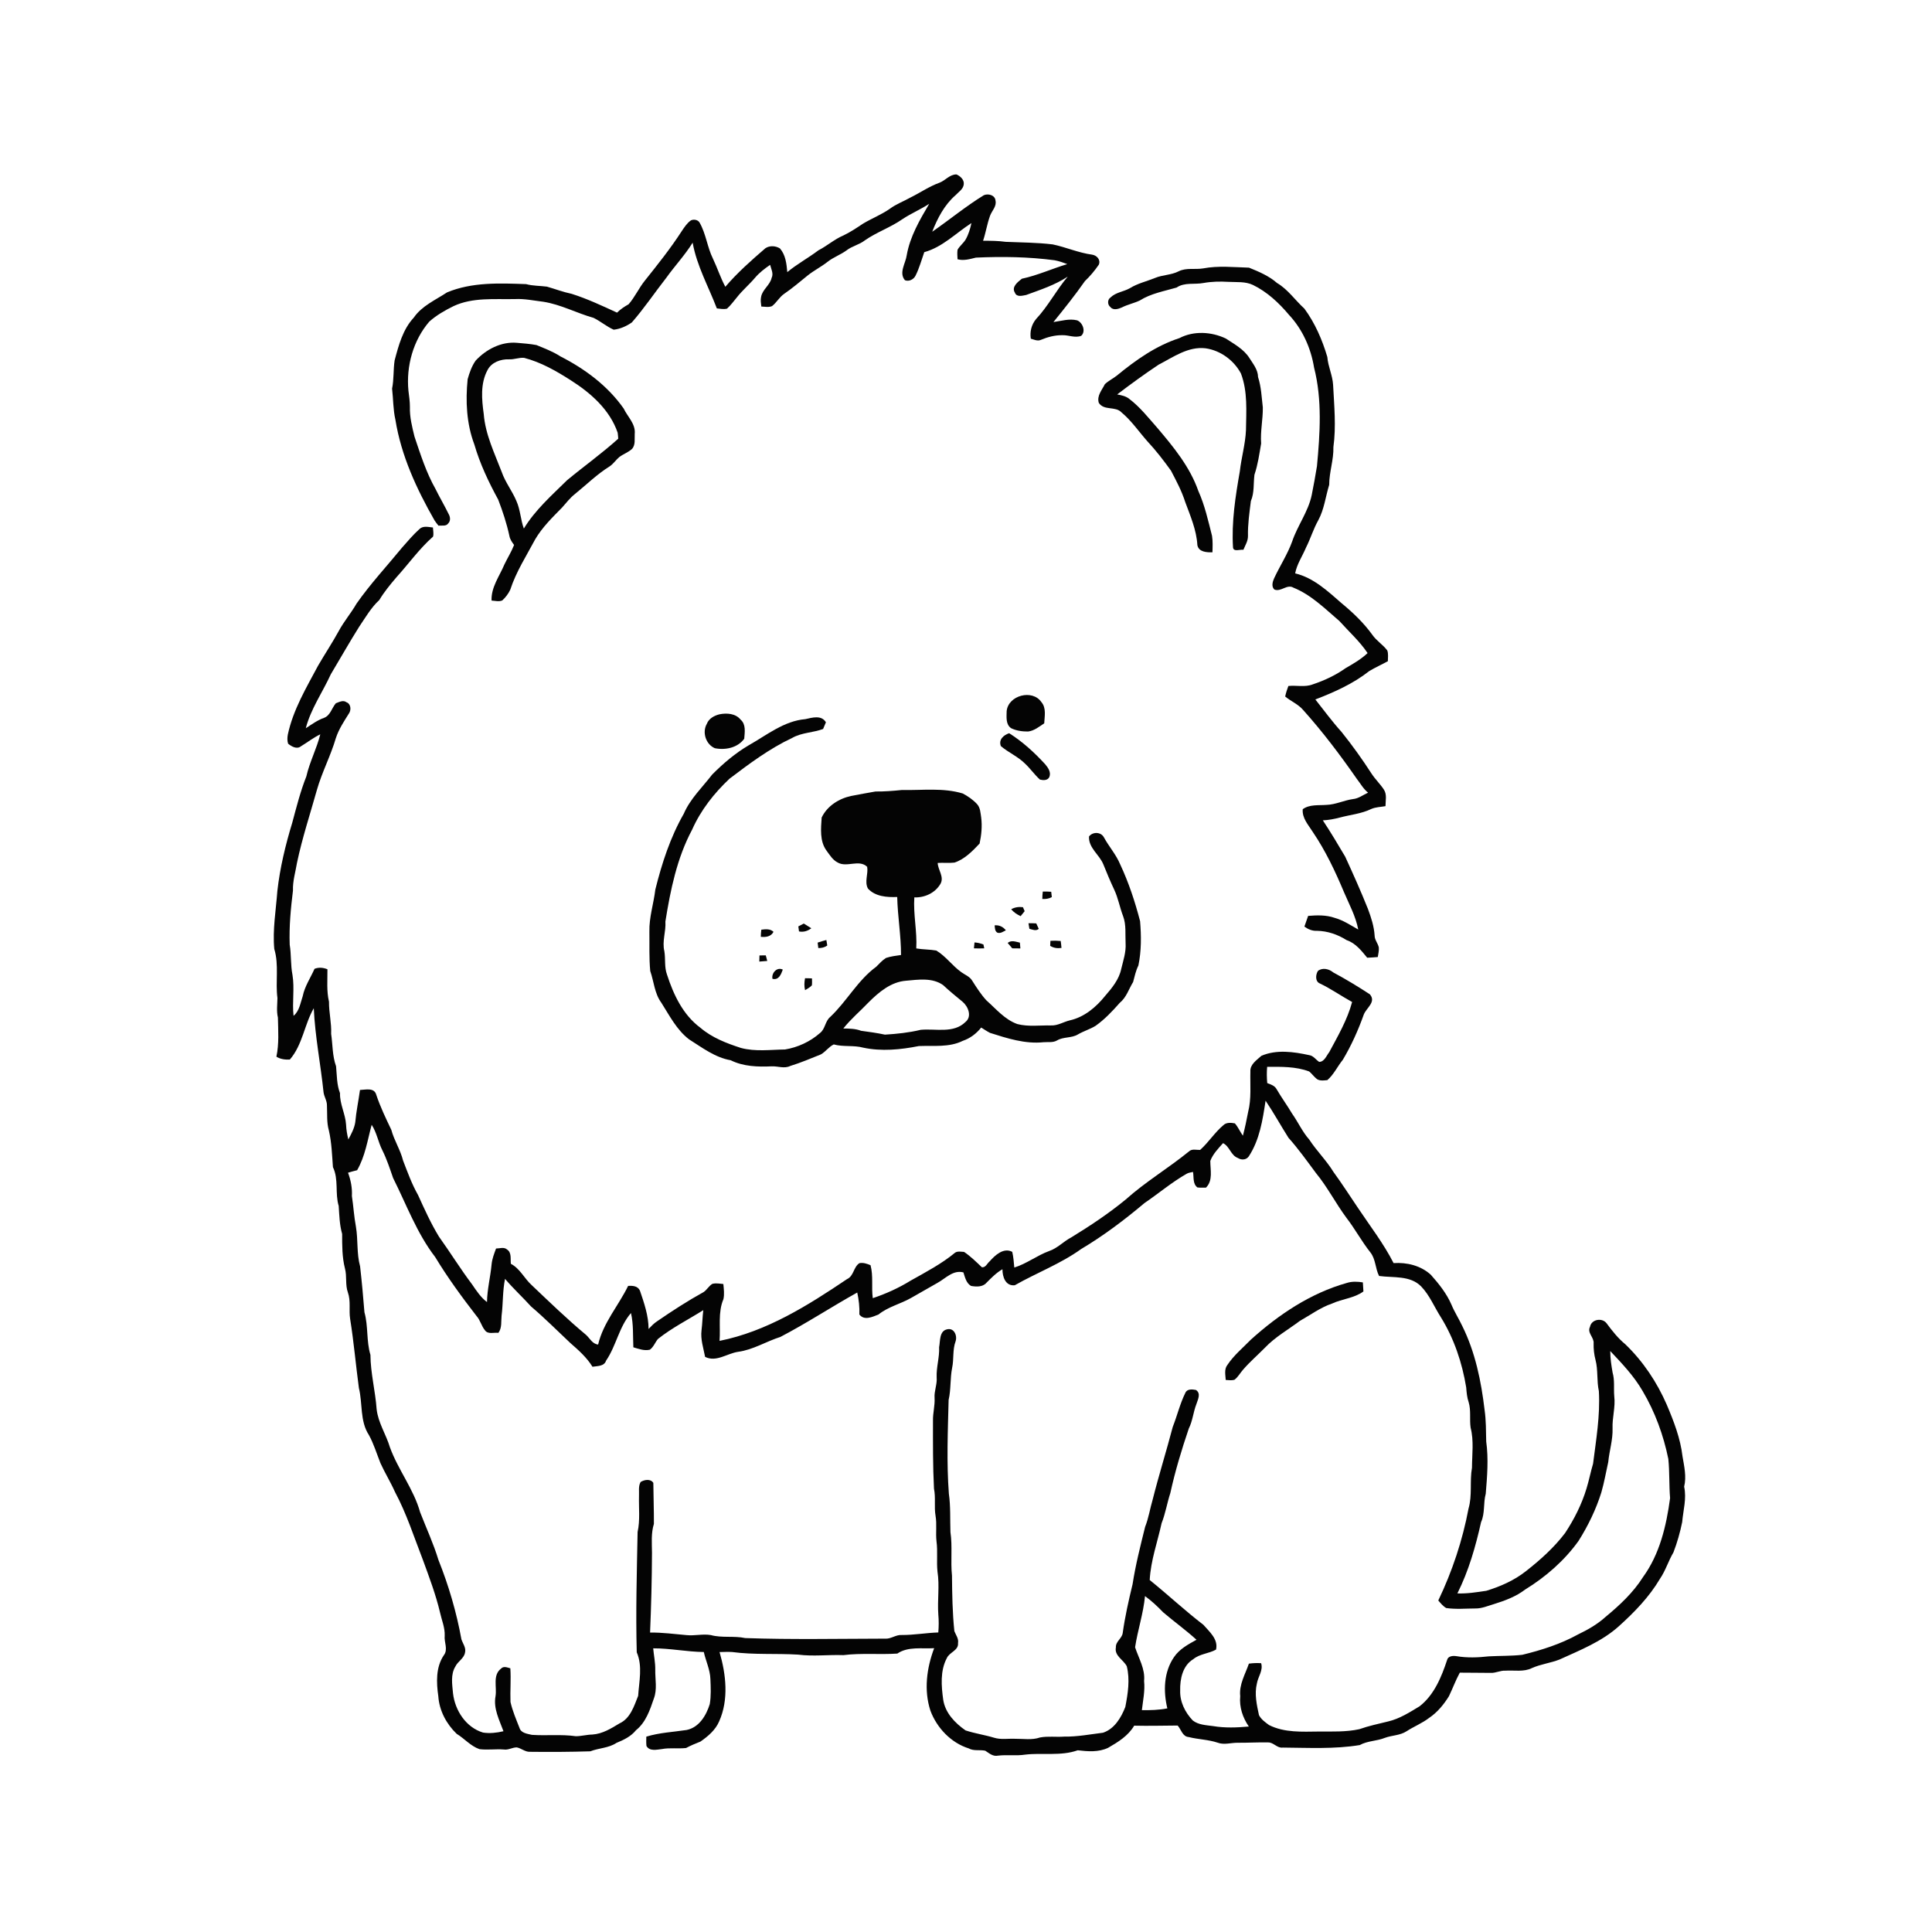 <ns0:svg xmlns:ns0="http://www.w3.org/2000/svg" width="1024pt" height="1024pt" viewBox="0 0 1024 1024" version="1.1">
<ns0:g id="#fefefeff">
<ns0:path fill="#fefefe" opacity="0" d=" M 0.00 0.00 L 1024.00 0.00 L 1024.00 1024.00 L 0.00 1024.00 L 0.00 0.00 M 498.00 96.82 C 492.52 98.78 487.73 102.15 482.53 104.70 C 478.93 106.74 474.98 108.16 471.64 110.65 C 467.19 113.76 462.10 115.75 457.45 118.52 C 454.07 120.77 450.69 123.05 447.01 124.80 C 442.24 126.81 438.35 130.35 433.76 132.69 C 428.41 136.74 422.46 139.94 417.28 144.23 C 416.88 139.81 416.42 135.17 413.39 131.67 C 411.07 130.25 407.94 130.03 405.64 131.60 C 398.21 138.00 390.83 144.53 384.44 152.00 C 381.87 147.20 380.21 142.00 377.88 137.10 C 374.85 130.99 374.21 123.97 370.82 118.02 C 369.96 116.46 367.74 116.11 366.23 116.79 C 364.14 118.22 362.76 120.40 361.37 122.45 C 355.42 131.67 348.56 140.24 341.73 148.81 C 338.58 152.75 336.50 157.46 333.18 161.26 C 330.97 162.50 328.86 163.90 327.05 165.70 C 319.16 162.07 311.29 158.37 303.00 155.74 C 298.51 154.81 294.24 153.17 289.86 151.92 C 286.18 151.44 282.44 151.57 278.84 150.59 C 264.80 150.09 250.16 149.46 236.93 154.98 C 230.80 159.04 223.64 162.07 219.33 168.32 C 213.51 174.57 211.29 183.00 209.16 191.02 C 208.40 195.97 208.83 201.04 207.81 205.97 C 208.46 211.46 208.33 217.04 209.57 222.45 C 212.61 241.48 220.82 259.21 230.31 275.81 C 230.93 276.81 231.69 277.71 232.43 278.63 C 234.16 278.38 236.45 279.12 237.59 277.38 C 238.90 276.08 238.67 273.99 237.82 272.51 C 235.61 268.00 233.04 263.67 230.83 259.17 C 225.91 250.47 222.89 240.90 219.71 231.48 C 218.44 226.30 217.08 221.03 217.26 215.66 C 217.27 212.75 216.81 209.89 216.47 207.02 C 215.24 194.06 218.97 180.45 227.50 170.49 C 231.30 167.09 235.83 164.50 240.39 162.25 C 250.59 157.49 262.08 158.75 272.99 158.51 C 278.05 158.25 283.01 159.35 288.00 159.94 C 297.28 161.40 305.62 165.95 314.59 168.47 C 318.30 170.27 321.48 173.07 325.27 174.74 C 328.68 174.39 332.09 172.86 334.89 170.90 C 341.46 163.38 347.03 155.05 353.18 147.19 C 357.68 140.89 363.04 135.22 367.12 128.62 C 369.31 140.89 375.54 151.92 379.94 163.46 C 381.72 163.66 383.55 164.03 385.34 163.59 C 387.32 161.81 388.88 159.62 390.59 157.58 C 393.51 153.84 397.18 150.79 400.22 147.17 C 402.50 144.50 405.30 142.36 408.18 140.38 C 408.73 142.61 410.10 144.99 408.98 147.28 C 408.12 151.14 404.16 153.37 403.41 157.28 C 403.00 158.99 403.32 160.75 403.51 162.47 C 405.38 162.53 407.39 163.01 409.19 162.25 C 411.63 160.37 413.08 157.47 415.65 155.72 C 419.97 152.75 423.97 149.35 428.04 146.04 C 431.41 143.33 435.32 141.41 438.71 138.71 C 441.77 136.31 445.51 135.02 448.65 132.73 C 451.59 130.42 455.44 129.72 458.39 127.40 C 464.64 123.05 471.93 120.58 478.19 116.24 C 482.77 113.16 487.90 111.04 492.50 108.02 C 487.47 116.59 482.30 125.38 480.58 135.31 C 479.99 139.60 476.29 144.57 479.63 148.52 C 481.77 149.37 484.28 148.11 485.25 146.11 C 487.25 142.15 488.40 137.83 489.88 133.65 C 499.53 131.01 506.67 123.52 514.88 118.23 C 514.24 121.23 513.35 124.23 511.83 126.91 C 510.63 128.93 508.64 130.35 507.51 132.40 C 507.28 134.06 507.43 135.74 507.51 137.41 C 510.82 138.32 514.05 137.31 517.25 136.54 C 531.17 135.91 545.19 136.11 559.01 137.95 C 561.30 138.38 563.51 139.16 565.69 139.98 C 557.61 142.41 549.88 145.97 541.62 147.73 C 539.49 149.43 535.98 152.03 537.90 155.09 C 538.85 157.67 541.83 156.71 543.87 156.35 C 551.43 153.59 559.16 151.08 565.93 146.61 C 559.86 153.77 555.56 162.26 549.13 169.11 C 546.71 172.03 545.76 175.78 546.35 179.51 C 548.08 179.98 549.95 180.96 551.74 180.11 C 555.31 178.62 559.11 177.61 563.01 177.66 C 566.37 177.53 569.76 179.26 573.06 177.99 C 575.65 175.68 573.86 170.95 570.91 169.79 C 566.71 168.74 562.49 170.13 558.34 170.70 C 564.08 163.61 569.80 156.47 575.01 149.01 C 577.76 146.38 580.23 143.45 582.38 140.30 C 583.51 137.70 581.36 135.33 578.82 134.97 C 571.65 134.01 565.00 131.01 557.96 129.54 C 549.69 128.54 541.35 128.53 533.04 128.18 C 529.06 127.63 525.05 127.60 521.05 127.61 C 522.51 123.26 523.17 118.69 524.74 114.38 C 525.72 111.69 528.33 109.41 527.64 106.32 C 527.40 103.42 523.83 102.46 521.48 103.45 C 511.93 109.31 503.29 116.47 494.09 122.83 C 496.89 115.67 500.57 108.57 506.46 103.46 C 508.06 101.72 510.51 100.30 510.81 97.75 C 511.14 95.29 509.01 93.34 506.95 92.45 C 503.34 92.42 501.12 95.63 498.00 96.82 M 637.69 142.26 C 633.38 142.98 628.75 141.78 624.70 143.80 C 620.77 145.84 616.17 145.63 612.12 147.35 C 607.69 149.15 602.93 150.21 598.84 152.76 C 595.53 154.64 591.40 154.91 588.60 157.67 C 586.88 158.79 586.94 161.54 588.53 162.74 C 590.00 164.65 592.82 163.77 594.66 162.93 C 597.68 161.39 601.04 160.72 604.09 159.28 C 609.99 155.54 617.00 154.34 623.59 152.42 C 627.86 149.51 633.12 150.91 637.90 149.99 C 642.23 149.22 646.65 149.12 651.04 149.39 C 655.43 149.63 660.05 149.09 664.15 151.06 C 671.64 154.73 677.85 160.52 683.17 166.86 C 690.34 174.51 694.80 184.49 696.48 194.80 C 700.84 211.87 699.64 229.71 698.02 247.06 C 697.17 252.18 696.28 257.30 695.24 262.38 C 693.40 271.21 687.71 278.53 684.87 287.00 C 682.40 293.83 678.37 299.93 675.32 306.49 C 674.49 308.31 673.75 310.90 675.45 312.47 C 679.02 313.87 682.12 309.43 685.56 311.48 C 694.98 315.28 702.27 322.64 709.87 329.12 C 714.91 334.75 720.62 339.83 724.85 346.15 C 721.41 349.41 717.30 351.77 713.23 354.12 C 707.91 357.88 702.01 360.67 695.84 362.71 C 691.69 364.37 687.17 363.13 682.86 363.59 C 682.17 365.41 681.58 367.26 681.17 369.16 C 684.21 371.71 688.05 373.21 690.66 376.27 C 701.00 387.79 710.34 400.16 719.18 412.87 C 721.10 415.32 722.62 418.16 725.11 420.13 C 722.48 421.31 720.12 423.22 717.16 423.52 C 712.35 424.18 707.89 426.47 703.00 426.61 C 698.77 426.94 694.14 426.26 690.48 428.89 C 690.05 433.66 693.52 437.28 695.87 441.05 C 702.57 450.95 707.69 461.79 712.31 472.79 C 715.08 479.31 718.57 485.65 719.90 492.68 C 715.84 490.37 711.88 487.71 707.33 486.46 C 702.84 484.90 698.00 485.06 693.34 485.44 C 692.65 487.32 692.00 489.21 691.36 491.11 C 693.29 492.52 695.54 493.49 697.98 493.35 C 703.61 493.42 709.02 495.31 713.75 498.29 C 718.47 499.88 721.59 503.89 724.64 507.61 C 726.51 507.54 728.38 507.41 730.26 507.25 C 730.51 505.57 730.95 503.89 730.80 502.19 C 730.36 499.98 728.59 498.22 728.58 495.90 C 728.28 491.00 726.74 486.29 725.03 481.73 C 721.29 472.37 717.18 463.18 712.98 454.04 C 709.14 447.56 705.29 441.07 701.13 434.80 C 704.21 434.67 707.23 434.08 710.20 433.30 C 715.73 431.82 721.58 431.31 726.79 428.78 C 729.16 427.74 731.81 427.73 734.34 427.28 C 734.34 424.37 735.22 421.09 733.48 418.49 C 731.53 415.50 728.89 413.04 726.95 410.04 C 722.04 402.43 716.74 395.04 711.07 387.97 C 706.11 382.48 701.75 376.52 697.16 370.73 C 707.18 366.87 717.20 362.41 725.67 355.72 C 728.88 353.78 732.32 352.26 735.60 350.45 C 735.59 348.55 735.95 346.57 735.29 344.75 C 733.01 341.69 729.61 339.67 727.41 336.52 C 722.85 330.19 717.17 324.76 711.18 319.81 C 703.79 313.39 696.27 306.23 686.46 303.90 C 687.39 298.95 690.32 294.76 692.23 290.19 C 694.62 285.45 696.13 280.33 698.74 275.70 C 701.89 269.87 702.57 263.21 704.50 256.97 C 704.50 250.20 706.92 243.74 706.73 236.97 C 708.22 226.04 707.14 214.96 706.57 203.99 C 706.28 198.91 703.90 194.27 703.51 189.20 C 700.82 180.10 696.99 171.24 691.34 163.57 C 686.44 159.12 682.66 153.42 676.86 150.00 C 672.55 146.23 667.23 143.98 662.00 141.87 C 653.91 141.63 645.71 140.73 637.69 142.26 M 625.09 179.22 C 612.73 183.22 601.94 190.86 591.99 199.04 C 589.93 200.68 587.50 201.82 585.59 203.64 C 584.05 206.76 581.23 209.78 582.39 213.53 C 585.18 217.81 591.17 215.13 594.41 218.57 C 599.70 222.99 603.59 228.75 608.12 233.88 C 612.67 238.75 616.75 244.05 620.64 249.45 C 623.45 254.84 626.34 260.24 628.18 266.05 C 630.92 273.47 634.17 280.90 634.63 288.91 C 635.30 292.59 639.59 292.82 642.62 292.73 C 642.71 289.83 642.85 286.90 642.40 284.02 C 640.36 275.98 638.56 267.82 635.14 260.21 C 630.69 247.47 621.97 236.86 613.34 226.71 C 608.63 221.38 604.19 215.69 598.47 211.37 C 596.66 209.91 594.33 209.49 592.12 209.06 C 599.29 203.60 606.59 198.29 614.08 193.29 C 621.86 189.29 629.72 183.52 638.95 184.60 C 646.83 185.71 654.01 190.96 657.73 197.97 C 661.37 207.56 660.53 217.97 660.39 228.03 C 660.06 235.41 657.95 242.52 657.13 249.84 C 654.80 263.16 652.68 276.65 653.53 290.22 C 653.86 292.65 657.33 291.09 659.02 291.41 C 659.99 289.03 661.50 286.73 661.45 284.08 C 661.32 277.86 662.23 271.69 662.99 265.55 C 664.90 261.11 664.28 256.26 664.89 251.60 C 666.70 246.24 667.48 240.62 668.43 235.06 C 667.94 228.65 669.41 222.33 669.32 215.94 C 668.68 210.53 668.50 205.05 666.79 199.84 C 666.74 195.91 664.16 192.87 662.18 189.71 C 659.21 185.05 654.17 182.38 649.69 179.41 C 642.07 175.80 632.69 175.24 625.09 179.22 M 252.11 191.12 C 250.03 194.05 248.83 197.55 247.86 200.99 C 246.69 212.58 247.26 224.59 251.41 235.57 C 254.37 245.79 258.96 255.46 264.05 264.79 C 266.46 271.06 268.57 277.47 269.99 284.04 C 270.30 285.87 271.40 287.38 272.47 288.85 C 271.07 292.43 269.02 295.68 267.36 299.14 C 264.76 305.37 260.24 311.24 260.54 318.32 C 262.41 318.40 264.47 319.04 266.25 318.22 C 267.97 316.62 269.44 314.71 270.44 312.58 C 273.54 303.06 279.01 294.59 283.69 285.81 C 287.44 279.43 292.81 274.21 297.96 268.96 C 300.16 266.50 302.16 263.84 304.79 261.79 C 310.87 256.87 316.48 251.30 323.16 247.16 C 325.15 245.81 326.46 243.73 328.29 242.20 C 330.39 240.65 332.95 239.77 334.92 238.00 C 336.95 235.83 336.25 232.65 336.42 229.96 C 336.97 224.70 332.65 220.94 330.57 216.54 C 322.13 204.50 309.98 195.48 296.98 188.87 C 293.05 186.31 288.65 184.66 284.34 182.89 C 280.92 182.24 277.43 182.00 273.98 181.70 C 265.69 180.96 257.64 185.17 252.11 191.12 M 222.35 280.38 C 219.02 283.37 216.13 286.81 213.17 290.16 C 205.07 300.05 196.31 309.43 188.98 319.92 C 186.10 324.93 182.30 329.35 179.55 334.45 C 176.14 340.68 172.20 346.60 168.63 352.74 C 162.37 364.49 155.37 376.14 152.56 389.31 C 152.27 390.91 152.19 392.60 152.71 394.18 C 154.47 395.62 157.30 397.27 159.41 395.61 C 162.89 393.52 166.08 390.96 169.76 389.21 C 167.85 396.84 164.11 403.84 162.37 411.51 C 159.21 419.48 157.12 427.81 154.90 436.07 C 151.30 447.88 148.39 459.94 147.01 472.22 C 146.26 482.44 144.43 492.67 145.37 502.97 C 147.96 511.40 145.91 520.37 147.05 529.01 C 146.99 532.45 146.50 535.90 147.30 539.32 C 147.44 546.23 147.96 553.25 146.50 560.06 C 148.64 561.42 151.13 561.70 153.61 561.60 C 160.37 553.83 161.28 543.11 166.31 534.37 C 166.98 549.35 169.95 564.06 171.49 578.94 C 171.81 581.34 173.34 583.45 173.29 585.92 C 173.51 590.35 173.08 594.90 174.32 599.22 C 175.78 605.57 175.99 612.14 176.46 618.60 C 179.59 625.05 177.49 632.49 179.52 639.19 C 179.84 644.16 179.97 649.17 181.34 654.01 C 181.34 660.13 181.31 666.35 182.84 672.34 C 183.95 676.49 182.91 680.94 184.39 685.04 C 186.00 689.54 184.85 694.41 185.58 699.07 C 187.53 711.22 188.58 723.48 190.22 735.66 C 192.26 743.91 190.68 753.23 195.54 760.60 C 198.12 765.33 199.67 770.51 201.65 775.50 C 204.00 780.68 207.03 785.54 209.34 790.75 C 215.51 802.27 219.48 814.79 224.20 826.92 C 227.53 836.04 230.97 845.14 233.21 854.60 C 234.11 858.71 235.88 862.68 235.70 866.97 C 235.31 870.44 237.66 874.27 235.20 877.36 C 230.93 883.73 231.27 891.81 232.32 899.09 C 232.83 906.67 236.62 913.74 242.03 918.96 C 246.18 921.48 249.44 925.46 254.11 927.08 C 258.40 927.63 262.75 926.93 267.06 927.27 C 269.45 927.66 271.56 926.12 273.93 926.16 C 276.36 926.64 278.35 928.63 280.95 928.49 C 291.59 928.62 302.25 928.56 312.88 928.23 C 317.44 926.45 322.59 926.55 326.74 923.77 C 330.58 922.19 334.40 920.38 337.07 917.07 C 342.28 912.91 344.47 906.39 346.54 900.31 C 348.43 895.39 347.20 890.06 347.30 884.95 C 347.36 881.14 346.54 877.42 346.21 873.65 C 355.18 873.62 364.04 875.50 373.03 875.60 C 374.11 880.42 376.39 885.01 376.53 890.03 C 376.72 894.41 376.93 898.86 376.19 903.21 C 374.33 909.20 370.55 915.59 363.91 916.93 C 356.82 918.01 349.47 918.32 342.56 920.46 C 342.54 922.10 342.45 923.76 342.64 925.41 C 344.29 928.33 348.04 927.35 350.76 927.05 C 355.00 926.23 359.35 926.96 363.62 926.48 C 366.08 925.17 368.65 924.10 371.24 923.08 C 375.27 920.28 379.21 916.96 381.18 912.33 C 386.34 900.76 384.80 887.44 381.38 875.63 C 383.59 875.57 385.80 875.47 388.01 875.60 C 399.60 877.15 411.35 876.28 423.00 876.98 C 430.98 878.01 439.01 876.96 447.02 877.25 C 456.49 876.06 466.09 877.06 475.59 876.43 C 481.32 872.55 488.60 873.98 495.13 873.57 C 491.16 884.06 489.60 895.86 493.14 906.69 C 496.55 915.83 504.06 923.75 513.45 926.69 C 516.15 928.20 519.33 927.28 522.21 927.92 C 524.27 929.25 526.26 931.09 528.94 930.53 C 533.73 929.95 538.58 930.73 543.35 929.99 C 552.60 928.90 562.29 930.87 571.21 927.69 C 576.57 928.31 582.26 928.79 587.31 926.38 C 592.57 923.35 597.99 920.02 601.14 914.64 C 608.82 914.83 616.50 914.61 624.19 914.57 C 626.05 916.69 626.75 920.46 630.09 920.68 C 635.12 921.95 640.40 921.99 645.34 923.64 C 648.81 924.97 652.44 923.65 656.00 923.70 C 661.34 923.74 666.69 923.41 672.04 923.52 C 675.00 923.40 676.89 926.69 679.92 926.25 C 693.51 926.36 707.26 927.13 720.70 924.92 C 724.83 922.63 729.69 922.85 734.01 921.10 C 737.76 919.71 742.03 919.86 745.46 917.63 C 749.38 915.08 753.80 913.36 757.52 910.48 C 761.86 907.57 765.22 903.44 767.96 899.04 C 769.96 894.90 771.53 890.57 773.73 886.54 C 779.18 886.62 784.62 886.57 790.07 886.66 C 792.77 886.81 795.22 885.32 797.93 885.49 C 802.63 885.19 807.67 886.29 812.05 884.07 C 816.71 882.01 821.85 881.44 826.58 879.58 C 837.49 874.61 848.92 870.11 857.98 861.98 C 866.24 854.54 874.13 846.43 879.81 836.80 C 882.80 832.45 884.27 827.31 886.96 822.79 C 888.96 817.59 890.48 812.19 891.59 806.74 C 892.13 800.47 894.02 794.26 892.63 787.97 C 893.95 782.61 892.66 777.24 891.77 771.94 C 890.66 762.38 887.16 753.34 883.43 744.55 C 878.23 732.59 870.88 721.56 861.48 712.51 C 857.60 709.34 854.50 705.39 851.54 701.39 C 849.17 698.25 843.48 699.21 842.73 703.26 C 841.09 706.48 844.98 708.84 844.65 712.03 C 844.58 714.99 844.90 717.94 845.66 720.82 C 847.07 726.21 846.23 731.87 847.43 737.31 C 848.18 750.23 845.97 763.02 844.36 775.80 C 843.06 780.11 842.23 784.55 840.91 788.85 C 838.38 797.27 834.37 805.20 829.54 812.53 C 823.68 820.26 816.38 826.79 808.77 832.76 C 802.60 837.63 795.27 840.87 787.79 843.15 C 782.71 843.90 777.60 844.74 772.44 844.54 C 778.43 832.61 782.10 819.72 785.00 806.75 C 787.16 801.98 786.11 796.67 787.47 791.73 C 788.23 782.52 789.00 773.20 787.72 764.01 C 787.59 758.46 787.66 752.87 786.87 747.36 C 785.07 732.06 781.92 716.67 775.02 702.78 C 773.23 698.97 770.93 695.42 769.32 691.54 C 766.74 685.56 762.63 680.44 758.34 675.62 C 753.04 670.79 745.67 668.99 738.63 669.47 C 733.36 659.11 726.20 649.87 719.77 640.24 C 715.46 633.87 711.31 627.39 706.78 621.18 C 703.03 615.05 697.85 610.00 693.93 604.00 C 690.27 599.86 688.03 594.76 684.86 590.28 C 682.25 585.88 679.22 581.75 676.65 577.33 C 675.66 575.41 673.51 574.77 671.66 574.06 C 671.41 571.19 671.35 568.30 671.62 565.44 C 679.08 565.41 686.81 565.22 693.89 567.90 C 695.21 568.97 696.20 570.39 697.51 571.51 C 699.04 573.09 701.52 572.66 703.51 572.49 C 706.97 569.51 708.89 565.19 711.74 561.68 C 716.26 554.10 719.89 545.99 722.85 537.69 C 724.26 534.13 729.58 531.02 726.02 526.98 C 719.74 522.87 713.28 518.97 706.66 515.41 C 704.42 513.55 701.03 512.69 698.54 514.59 C 697.26 516.59 696.97 520.29 699.65 521.30 C 705.56 524.14 710.92 527.93 716.65 531.08 C 714.11 540.55 709.13 549.07 704.53 557.65 C 703.04 559.52 701.95 562.81 699.18 562.82 C 697.39 561.64 696.13 559.54 693.88 559.24 C 685.65 557.45 676.54 556.16 668.57 559.60 C 666.12 561.86 662.49 564.12 662.73 567.91 C 662.54 575.03 663.33 582.31 661.55 589.30 C 660.73 593.54 659.87 597.77 658.76 601.95 C 657.24 599.83 656.23 597.36 654.51 595.41 C 652.46 595.02 649.96 594.81 648.37 596.41 C 643.79 600.29 640.56 605.47 636.10 609.48 C 634.13 609.56 631.79 608.75 630.19 610.27 C 619.31 619.14 607.17 626.35 596.70 635.72 C 587.65 643.19 577.84 649.68 567.85 655.81 C 563.72 657.94 560.53 661.57 556.06 663.08 C 549.63 665.42 544.16 669.80 537.60 671.82 C 537.35 669.03 537.15 666.23 536.51 663.50 C 531.89 661.08 527.41 665.30 524.51 668.56 C 523.21 669.63 522.38 671.98 520.39 671.65 C 517.39 668.80 514.43 665.86 510.98 663.54 C 509.43 663.48 507.66 663.03 506.27 663.90 C 499.11 669.84 490.79 674.19 482.71 678.73 C 476.41 682.62 469.61 685.72 462.59 688.06 C 461.80 682.24 462.94 676.30 461.40 670.58 C 459.53 669.81 457.54 669.09 455.50 669.50 C 452.32 671.55 452.56 676.33 448.95 677.95 C 428.18 691.94 406.30 705.72 381.38 710.69 C 381.95 703.32 380.46 695.56 383.43 688.58 C 384.01 685.93 383.63 683.21 383.39 680.56 C 381.45 680.37 379.46 679.96 377.54 680.48 C 375.71 681.59 374.70 683.63 372.93 684.82 C 364.46 689.51 356.31 694.78 348.33 700.27 C 346.59 701.39 345.18 702.90 343.76 704.38 C 343.74 697.34 341.40 690.62 339.17 684.04 C 338.01 681.55 335.31 681.39 332.92 681.56 C 327.82 692.02 319.73 701.07 317.02 712.63 C 313.92 712.32 312.65 709.31 310.56 707.46 C 300.58 699.16 291.25 690.10 281.83 681.17 C 277.89 677.61 275.60 672.35 270.77 669.85 C 270.46 667.28 271.29 663.92 268.76 662.27 C 267.17 660.81 264.83 661.72 262.92 661.74 C 261.91 664.47 260.82 667.23 260.55 670.17 C 259.93 676.85 258.22 683.39 258.12 690.13 C 254.80 687.63 252.53 684.14 250.22 680.76 C 244.04 672.56 238.65 663.81 232.67 655.47 C 228.36 648.42 224.98 640.87 221.56 633.37 C 218.27 627.60 216.03 621.31 213.64 615.14 C 212.23 609.43 208.91 604.49 207.40 598.81 C 204.50 592.74 201.57 586.68 199.44 580.29 C 198.40 576.31 193.83 577.59 190.80 577.71 C 190.03 583.42 188.80 589.06 188.30 594.81 C 187.79 598.09 186.19 601.03 184.63 603.92 C 183.99 601.36 183.53 598.77 183.43 596.14 C 183.08 590.39 180.04 585.21 180.21 579.40 C 178.44 574.82 178.58 569.94 178.12 565.14 C 176.12 559.62 176.36 553.71 175.51 547.97 C 175.78 542.24 174.31 536.65 174.37 530.93 C 173.04 525.27 173.60 519.48 173.55 513.73 C 171.30 512.83 168.99 512.59 166.71 513.49 C 164.56 518.33 161.49 522.79 160.43 528.06 C 159.21 531.61 158.66 535.92 155.59 538.40 C 154.79 531.16 156.21 523.85 155.01 516.65 C 153.97 511.38 154.43 505.98 153.55 500.70 C 153.20 491.11 154.10 481.54 155.28 472.02 C 155.10 466.94 156.63 462.10 157.45 457.14 C 160.19 444.13 164.37 431.49 167.96 418.70 C 170.64 409.27 175.29 400.56 178.03 391.16 C 179.58 386.44 182.36 382.27 184.98 378.10 C 186.24 376.24 185.98 373.06 183.62 372.20 C 181.89 370.88 179.74 372.11 178.00 372.75 C 175.84 375.26 175.11 379.24 171.71 380.49 C 168.19 381.74 165.18 383.97 162.07 385.98 C 164.75 375.70 170.98 366.91 175.35 357.35 C 180.36 349.00 185.14 340.50 190.33 332.25 C 193.67 327.34 196.63 322.10 201.04 318.02 C 203.63 313.72 206.81 309.84 210.06 306.04 C 216.57 298.85 222.25 290.84 229.54 284.40 C 229.94 282.82 229.55 281.18 229.46 279.58 C 227.11 279.36 224.27 278.54 222.35 280.38 M 533.55 376.90 C 533.51 379.99 532.97 384.00 535.95 385.98 C 538.69 387.31 541.83 387.74 544.87 387.72 C 548.14 387.35 550.80 385.14 553.46 383.38 C 553.65 379.62 554.65 375.25 551.95 372.11 C 547.17 365.14 534.40 368.54 533.55 376.90 M 381.38 378.59 C 378.60 379.26 375.73 380.80 374.65 383.62 C 372.05 388.13 374.08 394.50 378.87 396.56 C 384.44 397.69 390.99 396.36 394.46 391.54 C 394.72 388.13 395.47 383.94 392.54 381.43 C 389.89 378.13 385.24 377.82 381.38 378.59 M 426.84 381.16 C 415.52 382.12 406.45 389.60 396.91 394.97 C 389.71 399.20 383.37 404.61 377.49 410.50 C 372.29 417.28 365.85 423.31 362.42 431.30 C 355.27 443.78 350.80 457.58 347.34 471.48 C 346.45 478.96 344.00 486.24 344.19 493.83 C 344.29 500.77 343.98 507.74 344.64 514.66 C 346.60 520.25 346.89 526.55 350.51 531.45 C 354.84 538.27 358.65 545.84 365.19 550.86 C 372.16 555.25 378.96 560.51 387.28 561.95 C 393.96 565.29 401.70 565.53 409.03 565.18 C 412.31 565.04 415.74 566.54 418.88 564.97 C 424.39 563.29 429.68 561.01 435.03 558.88 C 437.58 557.46 439.28 554.81 441.91 553.57 C 447.02 554.98 452.41 553.89 457.53 555.28 C 467.28 557.36 477.34 556.34 487.01 554.43 C 494.78 554.11 503.08 555.26 510.30 551.66 C 514.19 550.35 517.52 547.83 520.05 544.62 C 521.59 545.58 523.09 546.61 524.71 547.44 C 533.84 550.34 543.33 553.42 553.05 552.40 C 555.46 552.19 558.09 552.74 560.28 551.44 C 563.64 549.44 567.90 550.30 571.26 548.30 C 574.28 546.51 577.71 545.55 580.69 543.70 C 585.52 540.28 589.59 535.95 593.49 531.53 C 597.00 528.68 598.28 524.22 600.57 520.50 C 601.37 517.53 601.99 514.52 603.37 511.74 C 604.98 504.03 604.92 496.06 604.27 488.24 C 601.59 477.93 598.24 467.76 593.71 458.11 C 591.57 452.95 587.79 448.76 585.14 443.89 C 583.60 440.88 579.20 440.73 577.20 443.35 C 576.88 449.44 582.69 452.94 584.78 458.10 C 586.60 462.60 588.46 467.09 590.53 471.48 C 592.66 475.98 593.49 480.94 595.26 485.57 C 597.00 490.18 596.34 495.18 596.59 500.00 C 596.89 504.65 595.34 509.11 594.27 513.58 C 593.12 519.11 589.42 523.62 585.80 527.78 C 581.00 533.78 574.70 539.11 567.04 540.81 C 563.67 541.61 560.61 543.68 557.04 543.50 C 551.10 543.39 545.04 544.28 539.20 542.77 C 532.53 540.38 527.94 534.76 522.79 530.19 C 519.87 527.00 517.54 523.33 515.23 519.70 C 513.97 517.60 511.55 516.72 509.64 515.36 C 504.81 511.97 501.36 506.87 496.28 503.81 C 492.77 503.18 489.16 503.30 485.64 502.69 C 486.15 493.63 484.01 484.70 484.61 475.64 C 490.16 475.83 495.66 473.28 498.50 468.41 C 500.52 464.72 497.15 461.12 496.99 457.38 C 499.95 457.17 502.93 457.54 505.89 457.19 C 511.29 455.40 515.40 451.13 519.21 447.10 C 520.17 442.58 520.64 437.90 520.05 433.30 C 519.66 430.83 519.62 428.11 517.83 426.16 C 515.70 423.86 513.05 422.03 510.30 420.57 C 499.83 417.40 488.81 418.96 478.05 418.71 C 473.39 419.19 468.71 419.56 464.02 419.51 C 459.72 420.22 455.44 421.07 451.16 421.87 C 444.66 423.24 438.40 427.20 435.50 433.31 C 435.11 439.17 434.38 445.85 438.09 450.88 C 439.80 453.18 441.36 455.83 444.02 457.16 C 448.87 459.97 455.28 455.28 459.62 459.43 C 460.28 463.19 458.06 467.41 460.05 470.98 C 463.94 475.22 470.14 475.64 475.54 475.42 C 475.77 485.70 477.59 495.88 477.56 506.17 C 474.89 506.56 472.18 506.86 469.61 507.73 C 467.62 508.96 466.07 510.76 464.42 512.39 C 454.58 519.58 448.81 530.76 440.00 539.03 C 437.28 541.30 437.41 545.45 434.57 547.56 C 429.42 552.10 422.85 555.14 416.08 556.25 C 408.28 556.35 400.37 557.48 392.71 555.43 C 385.10 552.97 377.41 550.02 371.25 544.75 C 362.01 537.93 356.97 527.21 353.53 516.57 C 352.05 512.60 352.80 508.29 352.13 504.18 C 350.83 498.92 353.05 493.73 352.67 488.42 C 355.35 471.72 358.79 454.79 366.84 439.73 C 371.42 429.39 378.50 420.40 386.70 412.69 C 397.22 404.72 407.89 396.74 419.90 391.10 C 424.92 388.23 430.91 388.37 436.26 386.38 C 436.75 385.19 437.25 384.01 437.75 382.83 C 435.42 378.85 430.47 380.35 426.84 381.16 M 530.47 395.44 C 534.47 398.87 539.52 400.95 543.28 404.73 C 546.11 407.36 548.32 410.60 551.18 413.19 C 552.96 413.63 555.25 413.77 556.19 411.81 C 557.19 409.26 555.50 406.88 553.93 405.02 C 548.25 398.83 541.99 393.12 534.88 388.62 C 531.91 389.60 529.17 392.02 530.47 395.44 M 552.70 472.54 C 552.55 473.84 552.45 475.15 552.45 476.46 C 554.20 476.59 555.94 476.35 557.49 475.48 C 557.38 474.53 557.27 473.60 557.16 472.66 C 555.67 472.54 554.18 472.50 552.70 472.54 M 535.95 481.93 C 537.30 483.54 539.05 484.71 540.96 485.58 C 541.66 484.69 542.37 483.80 543.09 482.93 C 542.86 482.40 542.41 481.35 542.18 480.83 C 540.01 480.55 537.87 480.84 535.95 481.93 M 423.13 491.01 C 423.22 491.68 423.40 493.00 423.49 493.67 C 425.87 494.18 428.11 493.45 430.02 492.00 C 428.70 491.13 427.36 490.32 426.03 489.50 C 425.05 489.99 424.08 490.49 423.13 491.01 M 545.11 489.33 C 545.26 490.31 545.43 491.29 545.60 492.28 C 547.25 492.70 549.04 493.61 550.57 492.32 C 550.24 491.59 549.57 490.14 549.24 489.42 C 547.86 489.34 546.48 489.31 545.11 489.33 M 527.18 490.45 C 527.35 491.82 527.24 493.50 528.61 494.32 C 530.27 494.92 531.72 493.75 533.12 493.07 C 531.64 491.20 529.57 490.22 527.18 490.45 M 403.52 492.75 C 403.36 494.00 403.26 495.25 403.24 496.52 C 405.87 496.82 408.60 496.48 409.98 493.89 C 408.18 492.18 405.77 492.49 403.52 492.75 M 433.37 499.60 C 433.48 500.55 433.60 501.52 433.72 502.49 C 435.43 502.52 437.08 502.18 438.47 501.12 C 438.35 500.39 438.11 498.94 437.99 498.22 C 436.43 498.62 434.89 499.10 433.37 499.60 M 556.75 498.65 C 556.70 499.53 556.66 500.42 556.62 501.32 C 558.42 502.48 560.49 502.73 562.60 502.43 C 562.51 501.19 562.37 499.96 562.20 498.75 C 560.38 498.56 558.56 498.53 556.75 498.65 M 516.51 499.51 C 516.40 500.55 516.30 501.59 516.20 502.64 C 518.02 502.71 519.84 502.72 521.67 502.64 C 521.56 502.13 521.34 501.09 521.23 500.58 C 519.71 499.99 518.13 499.60 516.51 499.51 M 534.08 499.78 C 534.88 500.73 535.69 501.69 536.52 502.64 C 537.94 502.68 539.38 502.69 540.82 502.69 C 540.73 501.66 540.64 500.64 540.56 499.62 C 538.40 499.15 536.00 498.13 534.08 499.78 M 402.54 506.40 C 402.50 507.48 402.48 508.56 402.45 509.65 C 403.85 509.58 405.26 509.46 406.66 509.32 C 406.47 508.59 406.08 507.11 405.88 506.37 C 404.76 506.37 403.65 506.38 402.54 506.40 M 409.42 518.79 C 412.76 519.63 413.97 516.46 414.90 513.91 C 411.82 512.35 408.79 515.74 409.42 518.79 M 426.69 518.48 C 426.29 520.57 426.17 522.71 426.70 524.81 C 427.95 524.03 429.30 523.36 430.31 522.26 C 430.48 521.03 430.38 519.79 430.37 518.58 C 429.13 518.50 427.91 518.47 426.69 518.48 Z" />
<ns0:path fill="#fefefe" opacity="0" d=" M 269.90 190.45 C 272.57 190.58 275.14 189.41 277.80 189.67 C 286.74 191.99 294.84 196.63 302.56 201.58 C 313.13 208.29 323.21 217.17 327.38 229.35 C 327.52 230.40 327.62 231.46 327.68 232.52 C 319.03 240.32 309.54 247.09 300.58 254.51 C 292.42 262.56 283.65 270.26 277.65 280.15 C 275.90 275.37 275.80 270.13 273.68 265.47 C 271.49 260.22 267.85 255.69 265.97 250.29 C 262.13 240.24 257.25 230.32 256.39 219.43 C 255.33 211.73 254.55 203.32 258.37 196.20 C 260.48 192.00 265.44 190.26 269.90 190.45 Z" />
<ns0:path fill="#fefefe" opacity="0" d=" M 460.32 531.32 C 465.77 525.87 472.24 520.39 480.26 519.80 C 486.80 519.22 494.15 518.07 499.88 522.13 C 503.16 525.22 506.66 528.05 510.13 530.91 C 513.13 533.39 515.33 538.74 511.73 541.66 C 505.41 547.93 495.87 545.07 487.98 545.83 C 481.78 547.33 475.39 547.99 469.03 548.38 C 464.86 547.48 460.62 546.92 456.39 546.34 C 453.38 545.19 450.15 545.16 446.97 545.13 C 450.95 540.10 455.90 535.96 460.32 531.32 Z" />
<ns0:path fill="#fefefe" opacity="0" d=" M 670.78 583.39 C 675.08 589.78 678.81 596.54 682.92 603.05 C 688.17 608.92 692.73 615.35 697.43 621.67 C 703.53 629.08 707.90 637.70 713.60 645.41 C 718.18 651.32 721.70 657.97 726.36 663.83 C 729.20 667.45 728.89 672.30 730.94 676.29 C 738.44 677.34 747.39 675.89 753.21 681.80 C 757.76 686.52 760.21 692.75 763.72 698.21 C 770.69 709.50 774.99 722.32 777.12 735.39 C 777.33 738.02 777.54 740.67 778.42 743.19 C 779.75 747.60 778.81 752.23 779.46 756.72 C 781.25 763.64 780.21 770.88 780.18 777.94 C 778.90 785.10 780.41 792.55 778.35 799.57 C 775.19 816.41 769.71 832.85 762.32 848.29 C 763.58 849.74 764.82 851.31 766.52 852.29 C 771.63 853.04 776.84 852.54 781.99 852.52 C 785.43 852.58 788.61 851.14 791.86 850.19 C 797.67 848.39 803.49 846.22 808.37 842.49 C 819.29 835.78 829.17 827.16 836.66 816.72 C 841.71 808.70 845.90 800.08 848.74 791.03 C 850.27 785.73 851.19 780.30 852.40 774.93 C 852.98 768.93 854.90 763.10 854.69 757.04 C 854.46 751.35 856.29 745.76 855.59 740.07 C 855.22 735.88 855.91 731.59 854.71 727.50 C 854.06 723.72 853.45 719.92 853.47 716.08 C 859.73 722.71 866.08 729.38 870.66 737.33 C 877.22 748.42 881.68 760.68 884.25 773.28 C 884.95 780.17 884.61 787.13 885.18 794.03 C 883.21 808.70 879.70 823.69 870.84 835.87 C 865.64 844.12 858.44 850.82 850.97 856.99 C 846.68 860.90 841.59 863.79 836.38 866.29 C 827.17 871.38 817.04 874.61 806.84 877.08 C 800.95 877.76 794.99 877.57 789.08 877.90 C 783.38 878.54 777.60 878.76 771.93 877.80 C 770.10 877.50 767.46 877.70 766.97 879.89 C 764.00 888.89 760.10 898.41 752.39 904.38 C 747.12 907.57 741.79 911.00 735.72 912.41 C 730.60 913.67 725.43 914.75 720.46 916.51 C 713.42 918.04 706.15 917.72 699.00 917.75 C 690.15 917.84 680.77 918.42 672.63 914.32 C 670.62 912.85 668.41 911.30 667.28 909.05 C 666.10 903.59 664.82 897.87 666.17 892.32 C 666.78 888.63 669.59 885.42 668.43 881.53 C 666.26 881.38 664.09 881.46 661.94 881.77 C 660.00 887.40 656.68 892.82 657.34 898.99 C 656.78 904.78 658.65 910.38 661.91 915.10 C 655.60 915.66 649.22 915.92 642.95 914.86 C 639.29 914.35 635.23 914.26 632.20 911.89 C 628.14 907.64 625.31 901.99 625.52 896.01 C 625.36 889.93 626.85 882.77 632.46 879.40 C 635.92 876.52 640.68 876.48 644.52 874.32 C 645.81 868.83 641.03 864.87 637.81 861.17 C 628.00 853.65 618.98 845.18 609.37 837.44 C 609.91 827.13 613.48 817.35 615.67 807.34 C 617.73 802.14 618.58 796.60 620.31 791.31 C 622.84 779.73 626.28 768.38 630.08 757.17 C 632.15 753.08 632.45 748.40 634.13 744.16 C 634.90 741.72 636.66 738.56 633.88 736.71 C 631.97 736.35 629.22 736.04 628.27 738.21 C 625.41 743.98 623.95 750.31 621.58 756.29 C 618.21 769.18 614.19 781.89 610.94 794.81 C 609.52 799.61 608.80 804.59 606.94 809.25 C 604.45 819.33 601.87 829.39 600.29 839.67 C 598.22 848.22 596.27 856.83 595.06 865.55 C 594.66 868.45 591.26 870.02 591.44 873.14 C 590.55 877.61 595.42 879.69 597.21 883.12 C 599.00 890.21 597.80 897.66 596.44 904.72 C 594.25 910.36 590.70 916.35 584.62 918.38 C 577.76 919.23 570.93 920.55 563.99 920.44 C 559.74 920.76 555.42 920.10 551.22 920.90 C 546.95 922.38 542.40 921.55 538.00 921.59 C 534.27 921.42 530.44 922.16 526.82 921.01 C 521.86 919.51 516.68 918.78 511.76 917.15 C 506.18 913.27 500.95 907.86 499.92 900.86 C 498.91 893.58 498.27 885.57 501.82 878.87 C 503.19 875.66 508.13 874.84 507.77 870.88 C 508.20 868.50 506.63 866.61 505.83 864.54 C 504.81 854.77 504.66 844.96 504.57 835.14 C 503.77 827.44 504.88 819.67 503.75 812.01 C 503.52 805.24 503.88 798.41 502.92 791.69 C 501.67 775.15 502.37 758.55 502.79 741.99 C 504.09 736.40 503.53 730.62 504.65 725.00 C 505.65 720.33 504.80 715.44 506.49 710.90 C 507.48 707.91 505.67 703.67 502.02 704.56 C 497.77 705.45 498.41 710.74 497.75 714.04 C 498.01 719.43 496.22 724.62 496.45 730.01 C 496.79 733.73 495.07 737.22 495.34 740.94 C 495.58 745.00 494.40 748.94 494.50 752.99 C 494.49 765.00 494.42 777.03 495.03 789.02 C 496.02 793.78 495.04 798.62 495.86 803.39 C 496.64 807.88 495.85 812.44 496.37 816.96 C 497.08 822.27 496.33 827.66 496.89 833.00 C 498.07 840.54 496.77 848.17 497.33 855.75 C 497.62 858.91 497.59 862.08 497.32 865.24 C 490.83 865.44 484.42 866.62 477.92 866.59 C 474.79 866.36 472.21 868.80 469.06 868.51 C 444.37 868.56 419.67 869.07 394.99 868.21 C 388.97 866.93 382.71 868.24 376.74 866.62 C 372.51 865.89 368.22 867.09 363.96 866.65 C 357.50 866.10 351.05 865.20 344.55 865.29 C 345.15 851.20 345.51 837.10 345.57 822.99 C 345.52 817.87 345.03 812.64 346.58 807.69 C 346.62 800.46 346.34 793.20 346.28 785.96 C 344.84 783.67 341.51 784.25 339.54 785.48 C 338.24 787.76 338.82 790.48 338.68 792.98 C 338.52 799.32 339.32 805.73 337.94 812.00 C 337.54 833.24 336.92 854.53 337.49 875.76 C 340.68 883.12 338.72 891.18 338.23 898.85 C 336.09 904.25 334.08 910.82 328.36 913.43 C 323.91 916.13 319.32 918.99 313.98 919.34 C 311.03 919.39 308.15 920.22 305.21 920.23 C 297.50 919.13 289.67 920.04 281.93 919.51 C 279.50 918.93 276.11 918.61 275.32 915.76 C 273.56 911.27 271.63 906.81 270.57 902.09 C 270.34 896.15 270.90 890.19 270.49 884.24 C 268.91 883.82 266.92 882.91 265.59 884.38 C 260.98 887.85 263.44 894.17 262.64 899.02 C 261.42 905.60 264.67 911.62 266.85 917.59 C 263.31 918.43 259.59 918.84 255.99 918.29 C 246.97 915.56 241.16 906.58 240.11 897.53 C 239.69 892.81 238.74 887.56 241.36 883.28 C 242.65 880.54 245.89 879.08 246.46 875.96 C 247.14 873.38 245.33 871.18 244.56 868.88 C 241.95 854.47 237.80 840.35 232.37 826.76 C 229.74 818.11 225.93 809.90 222.67 801.50 C 219.23 789.20 211.00 779.04 206.67 767.11 C 204.63 760.24 200.43 754.13 199.62 746.89 C 198.94 737.24 196.40 727.81 196.34 718.11 C 194.12 710.74 195.24 702.89 193.16 695.53 C 192.51 687.41 191.78 679.31 190.86 671.22 C 188.97 664.35 189.84 657.17 188.65 650.19 C 187.63 644.80 187.34 639.33 186.51 633.92 C 186.75 629.67 185.94 625.53 184.46 621.56 C 186.05 621.07 187.66 620.64 189.28 620.24 C 193.57 612.82 194.80 604.30 196.99 596.17 C 199.70 600.29 200.42 605.28 202.64 609.64 C 204.99 614.35 206.63 619.38 208.35 624.36 C 215.44 638.49 220.92 653.60 230.65 666.25 C 237.24 677.14 244.76 687.41 252.54 697.47 C 254.56 699.67 255.12 702.75 257.00 705.03 C 258.59 707.39 261.79 706.12 264.16 706.44 C 266.13 703.78 265.53 700.42 265.85 697.34 C 266.67 690.84 266.36 684.25 267.68 677.82 C 272.02 682.94 276.99 687.51 281.50 692.49 C 288.69 698.60 295.35 705.29 302.22 711.76 C 306.56 715.55 310.98 719.44 314.02 724.40 C 316.63 723.98 320.24 724.25 321.24 721.16 C 326.64 713.26 328.08 703.28 334.43 695.94 C 335.81 701.89 335.41 708.04 335.69 714.10 C 338.52 714.93 341.44 716.08 344.44 715.37 C 346.41 713.94 347.21 711.52 348.71 709.69 C 356.16 703.75 364.73 699.46 372.76 694.41 C 372.33 697.96 372.27 701.54 371.82 705.08 C 371.22 709.88 372.84 714.51 373.72 719.17 C 379.56 722.13 385.37 717.36 391.15 716.50 C 399.14 715.45 406.04 711.00 413.62 708.60 C 427.53 701.34 440.66 692.69 454.36 685.06 C 455.19 688.88 455.65 692.79 455.48 696.71 C 458.08 700.10 462.43 697.96 465.60 696.73 C 470.71 692.61 477.25 691.14 482.88 687.94 C 487.57 685.28 492.24 682.56 496.94 679.92 C 501.25 677.54 505.19 672.96 510.63 674.40 C 511.48 676.99 512.10 680.06 514.66 681.57 C 517.41 682.04 520.82 682.24 522.83 679.91 C 525.45 677.28 528.08 674.59 531.32 672.72 C 531.30 676.72 532.92 681.75 537.86 681.21 C 549.46 674.60 562.12 669.86 573.01 662.03 C 584.91 654.95 596.01 646.57 606.60 637.65 C 614.13 632.53 621.10 626.58 629.04 622.07 C 630.04 621.51 631.21 621.42 632.32 621.15 C 632.82 623.91 632.09 627.46 634.66 629.37 C 636.16 629.55 637.68 629.47 639.20 629.46 C 643.02 625.69 641.46 620.05 641.49 615.29 C 642.87 611.64 645.68 608.76 648.24 605.89 C 651.75 607.59 652.32 612.38 656.10 613.76 C 657.97 614.96 660.52 614.85 661.87 612.92 C 667.63 604.15 669.25 593.57 670.78 583.39 M 713.81 680.00 C 694.62 685.40 677.67 696.78 663.00 710.02 C 658.73 714.39 653.92 718.36 650.51 723.49 C 648.76 725.76 649.53 728.78 649.66 731.41 C 651.17 731.48 652.74 731.74 654.25 731.33 C 656.20 729.90 657.31 727.67 658.91 725.89 C 662.45 721.79 666.58 718.24 670.37 714.39 C 675.79 708.66 682.74 704.77 689.00 700.07 C 694.61 696.94 699.83 693.01 705.97 690.93 C 711.39 688.40 717.70 688.11 722.64 684.50 C 722.57 682.89 722.47 681.29 722.34 679.69 C 719.51 679.24 716.57 679.11 713.81 680.00 Z" />
<ns0:path fill="#fefefe" opacity="0" d=" M 606.87 845.96 C 610.35 848.49 613.51 851.42 616.47 854.53 C 622.28 859.49 628.52 863.96 634.17 869.11 C 629.75 871.55 625.11 874.03 622.22 878.34 C 616.79 886.27 616.53 896.38 618.71 905.47 C 614.27 906.36 609.74 906.47 605.22 906.42 C 605.80 901.26 606.94 896.18 606.39 890.95 C 607.03 884.53 603.52 878.94 601.62 873.09 C 603.00 863.97 606.02 855.16 606.87 845.96 Z" />
</ns0:g>
<ns0:g id="#040404ff">
<ns0:path fill="#040404" opacity="1.00" d=" M 498.00 96.82 C 501.12 95.63 503.34 92.42 506.95 92.45 C 509.01 93.34 511.14 95.29 510.81 97.75 C 510.51 100.30 508.06 101.72 506.46 103.46 C 500.57 108.57 496.89 115.67 494.09 122.83 C 503.29 116.47 511.93 109.31 521.48 103.45 C 523.83 102.46 527.40 103.42 527.64 106.32 C 528.33 109.41 525.72 111.69 524.74 114.38 C 523.17 118.69 522.51 123.26 521.05 127.61 C 525.05 127.60 529.06 127.63 533.04 128.18 C 541.35 128.53 549.69 128.54 557.96 129.54 C 565.00 131.01 571.65 134.01 578.82 134.97 C 581.36 135.33 583.51 137.70 582.38 140.30 C 580.23 143.45 577.76 146.38 575.01 149.01 C 569.80 156.47 564.08 163.61 558.34 170.70 C 562.49 170.13 566.71 168.74 570.91 169.79 C 573.86 170.95 575.65 175.68 573.06 177.99 C 569.76 179.26 566.37 177.53 563.01 177.66 C 559.11 177.61 555.31 178.62 551.74 180.11 C 549.95 180.96 548.08 179.98 546.35 179.51 C 545.76 175.78 546.71 172.03 549.13 169.11 C 555.56 162.26 559.86 153.77 565.93 146.61 C 559.16 151.08 551.43 153.59 543.87 156.35 C 541.83 156.71 538.85 157.67 537.90 155.09 C 535.98 152.03 539.49 149.43 541.62 147.73 C 549.88 145.97 557.61 142.41 565.69 139.98 C 563.51 139.16 561.30 138.38 559.01 137.95 C 545.19 136.11 531.17 135.91 517.25 136.54 C 514.05 137.31 510.82 138.32 507.51 137.41 C 507.43 135.74 507.28 134.06 507.51 132.40 C 508.64 130.35 510.63 128.93 511.83 126.91 C 513.35 124.23 514.24 121.23 514.88 118.23 C 506.67 123.52 499.53 131.01 489.88 133.65 C 488.40 137.83 487.25 142.15 485.25 146.11 C 484.28 148.11 481.77 149.37 479.63 148.52 C 476.29 144.57 479.99 139.60 480.58 135.31 C 482.30 125.38 487.47 116.59 492.50 108.02 C 487.90 111.04 482.77 113.16 478.19 116.24 C 471.93 120.58 464.64 123.05 458.39 127.40 C 455.44 129.72 451.59 130.42 448.65 132.73 C 445.51 135.02 441.77 136.31 438.71 138.71 C 435.32 141.41 431.41 143.33 428.04 146.04 C 423.97 149.35 419.97 152.75 415.65 155.72 C 413.08 157.47 411.63 160.37 409.19 162.25 C 407.39 163.01 405.38 162.53 403.51 162.47 C 403.32 160.75 403.00 158.99 403.41 157.28 C 404.16 153.37 408.12 151.14 408.98 147.28 C 410.10 144.99 408.73 142.61 408.18 140.38 C 405.30 142.36 402.50 144.50 400.22 147.17 C 397.18 150.79 393.51 153.84 390.59 157.58 C 388.88 159.62 387.32 161.81 385.34 163.59 C 383.55 164.03 381.72 163.66 379.94 163.46 C 375.54 151.92 369.31 140.89 367.12 128.62 C 363.04 135.22 357.68 140.89 353.18 147.19 C 347.03 155.05 341.46 163.38 334.89 170.90 C 332.09 172.86 328.68 174.39 325.27 174.74 C 321.48 173.07 318.30 170.27 314.59 168.47 C 305.62 165.95 297.28 161.40 288.00 159.94 C 283.01 159.35 278.05 158.25 272.99 158.51 C 262.08 158.75 250.59 157.49 240.39 162.25 C 235.83 164.50 231.30 167.09 227.50 170.49 C 218.97 180.45 215.24 194.06 216.47 207.02 C 216.81 209.89 217.27 212.75 217.26 215.66 C 217.08 221.03 218.44 226.30 219.71 231.48 C 222.89 240.90 225.91 250.47 230.83 259.17 C 233.04 263.67 235.61 268.00 237.82 272.51 C 238.67 273.99 238.90 276.08 237.59 277.38 C 236.45 279.12 234.16 278.38 232.43 278.63 C 231.69 277.71 230.93 276.81 230.31 275.81 C 220.82 259.21 212.61 241.48 209.57 222.45 C 208.33 217.04 208.46 211.46 207.81 205.97 C 208.83 201.04 208.40 195.97 209.16 191.02 C 211.29 183.00 213.51 174.57 219.33 168.32 C 223.64 162.07 230.80 159.04 236.93 154.98 C 250.16 149.46 264.80 150.09 278.84 150.59 C 282.44 151.57 286.18 151.44 289.86 151.92 C 294.24 153.17 298.51 154.81 303.00 155.74 C 311.29 158.37 319.16 162.07 327.05 165.70 C 328.86 163.90 330.97 162.50 333.18 161.26 C 336.50 157.46 338.58 152.75 341.73 148.81 C 348.56 140.24 355.42 131.67 361.37 122.45 C 362.76 120.40 364.14 118.22 366.23 116.79 C 367.74 116.11 369.96 116.46 370.82 118.02 C 374.21 123.97 374.85 130.99 377.88 137.10 C 380.21 142.00 381.87 147.20 384.44 152.00 C 390.83 144.53 398.21 138.00 405.64 131.60 C 407.94 130.03 411.07 130.25 413.39 131.67 C 416.42 135.17 416.88 139.81 417.28 144.23 C 422.46 139.94 428.41 136.74 433.76 132.69 C 438.35 130.35 442.24 126.81 447.01 124.80 C 450.69 123.05 454.07 120.77 457.45 118.52 C 462.10 115.75 467.19 113.76 471.64 110.65 C 474.98 108.16 478.93 106.74 482.53 104.70 C 487.73 102.15 492.52 98.78 498.00 96.82 Z" />
<ns0:path fill="#040404" opacity="1.00" d=" M 637.69 142.26 C 645.71 140.73 653.91 141.63 662.00 141.87 C 667.23 143.98 672.55 146.23 676.86 150.00 C 682.66 153.42 686.44 159.12 691.34 163.57 C 696.99 171.24 700.82 180.10 703.51 189.20 C 703.90 194.27 706.28 198.91 706.57 203.99 C 707.14 214.96 708.22 226.04 706.73 236.97 C 706.92 243.74 704.50 250.20 704.50 256.97 C 702.57 263.21 701.89 269.87 698.74 275.70 C 696.13 280.33 694.62 285.45 692.23 290.19 C 690.32 294.76 687.39 298.95 686.46 303.90 C 696.27 306.23 703.79 313.39 711.18 319.81 C 717.17 324.76 722.85 330.19 727.41 336.52 C 729.61 339.67 733.01 341.69 735.29 344.75 C 735.95 346.57 735.59 348.55 735.60 350.45 C 732.32 352.26 728.88 353.78 725.67 355.72 C 717.20 362.41 707.18 366.87 697.16 370.73 C 701.75 376.52 706.11 382.48 711.07 387.97 C 716.74 395.04 722.04 402.43 726.95 410.04 C 728.89 413.04 731.53 415.50 733.48 418.49 C 735.22 421.09 734.34 424.37 734.34 427.28 C 731.81 427.73 729.16 427.74 726.79 428.78 C 721.58 431.31 715.73 431.82 710.20 433.30 C 707.23 434.08 704.21 434.67 701.13 434.80 C 705.29 441.07 709.14 447.56 712.98 454.04 C 717.18 463.18 721.29 472.37 725.03 481.73 C 726.74 486.29 728.28 491.00 728.58 495.90 C 728.59 498.22 730.36 499.98 730.80 502.19 C 730.95 503.89 730.51 505.57 730.26 507.25 C 728.38 507.41 726.51 507.54 724.64 507.61 C 721.59 503.89 718.47 499.88 713.75 498.29 C 709.02 495.31 703.61 493.42 697.98 493.35 C 695.54 493.49 693.29 492.52 691.36 491.11 C 692.00 489.21 692.65 487.32 693.34 485.44 C 698.00 485.06 702.84 484.90 707.33 486.46 C 711.88 487.71 715.84 490.37 719.90 492.68 C 718.57 485.65 715.08 479.31 712.31 472.79 C 707.69 461.79 702.57 450.95 695.87 441.05 C 693.52 437.28 690.05 433.66 690.48 428.89 C 694.14 426.26 698.77 426.94 703.00 426.61 C 707.89 426.47 712.35 424.18 717.16 423.52 C 720.12 423.22 722.48 421.31 725.11 420.13 C 722.62 418.16 721.10 415.32 719.18 412.87 C 710.34 400.16 701.00 387.79 690.66 376.27 C 688.05 373.21 684.21 371.71 681.17 369.16 C 681.58 367.26 682.17 365.41 682.86 363.59 C 687.17 363.13 691.69 364.37 695.84 362.71 C 702.01 360.67 707.91 357.88 713.23 354.12 C 717.30 351.77 721.41 349.41 724.85 346.15 C 720.62 339.83 714.91 334.75 709.87 329.12 C 702.27 322.64 694.98 315.28 685.56 311.48 C 682.12 309.43 679.02 313.87 675.45 312.47 C 673.75 310.90 674.49 308.31 675.32 306.49 C 678.37 299.93 682.40 293.83 684.87 287.00 C 687.71 278.53 693.40 271.21 695.24 262.38 C 696.28 257.30 697.17 252.18 698.02 247.06 C 699.64 229.71 700.84 211.87 696.48 194.80 C 694.80 184.49 690.34 174.51 683.17 166.86 C 677.85 160.52 671.64 154.73 664.15 151.06 C 660.05 149.09 655.43 149.63 651.04 149.39 C 646.65 149.12 642.23 149.22 637.90 149.99 C 633.12 150.91 627.86 149.51 623.59 152.42 C 617.00 154.34 609.99 155.54 604.09 159.28 C 601.04 160.72 597.68 161.39 594.66 162.93 C 592.82 163.77 590.00 164.65 588.53 162.74 C 586.94 161.54 586.88 158.79 588.60 157.67 C 591.40 154.91 595.53 154.64 598.84 152.76 C 602.93 150.21 607.69 149.15 612.12 147.35 C 616.17 145.63 620.77 145.84 624.70 143.80 C 628.75 141.78 633.38 142.98 637.69 142.26 Z" />
<ns0:path fill="#040404" opacity="1.00" d=" M 625.09 179.22 C 632.69 175.24 642.07 175.80 649.69 179.41 C 654.17 182.38 659.21 185.05 662.18 189.71 C 664.16 192.87 666.74 195.91 666.79 199.84 C 668.50 205.05 668.68 210.53 669.32 215.94 C 669.41 222.33 667.94 228.65 668.43 235.06 C 667.48 240.62 666.70 246.24 664.89 251.60 C 664.28 256.26 664.90 261.11 662.99 265.55 C 662.23 271.69 661.32 277.86 661.45 284.08 C 661.50 286.73 659.99 289.03 659.02 291.41 C 657.33 291.09 653.86 292.65 653.53 290.22 C 652.68 276.65 654.80 263.16 657.13 249.84 C 657.95 242.52 660.06 235.41 660.39 228.03 C 660.53 217.97 661.37 207.56 657.73 197.97 C 654.01 190.96 646.83 185.71 638.95 184.60 C 629.72 183.52 621.86 189.29 614.08 193.29 C 606.59 198.29 599.29 203.60 592.12 209.06 C 594.33 209.49 596.66 209.91 598.47 211.37 C 604.19 215.69 608.63 221.38 613.34 226.71 C 621.97 236.86 630.69 247.47 635.14 260.21 C 638.56 267.82 640.36 275.98 642.40 284.02 C 642.85 286.90 642.71 289.83 642.62 292.73 C 639.59 292.82 635.30 292.59 634.63 288.91 C 634.17 280.90 630.92 273.47 628.18 266.05 C 626.34 260.24 623.45 254.84 620.64 249.45 C 616.75 244.05 612.67 238.75 608.12 233.88 C 603.59 228.75 599.70 222.99 594.41 218.57 C 591.17 215.13 585.18 217.81 582.39 213.53 C 581.23 209.78 584.05 206.76 585.59 203.64 C 587.50 201.82 589.93 200.68 591.99 199.04 C 601.94 190.86 612.73 183.22 625.09 179.22 Z" />
<ns0:path fill="#040404" opacity="1.00" d=" M 252.11 191.12 C 257.64 185.17 265.69 180.96 273.98 181.70 C 277.43 182.00 280.92 182.24 284.34 182.89 C 288.65 184.66 293.05 186.31 296.98 188.87 C 309.98 195.48 322.13 204.50 330.57 216.54 C 332.65 220.94 336.97 224.70 336.42 229.96 C 336.25 232.65 336.95 235.83 334.92 238.00 C 332.95 239.77 330.39 240.65 328.29 242.20 C 326.46 243.73 325.15 245.81 323.16 247.16 C 316.48 251.30 310.87 256.87 304.79 261.79 C 302.16 263.84 300.16 266.50 297.96 268.96 C 292.81 274.21 287.44 279.43 283.69 285.81 C 279.01 294.59 273.54 303.06 270.44 312.58 C 269.44 314.71 267.97 316.62 266.25 318.22 C 264.47 319.04 262.41 318.40 260.54 318.32 C 260.24 311.24 264.76 305.37 267.36 299.14 C 269.02 295.68 271.07 292.43 272.47 288.85 C 271.40 287.38 270.30 285.87 269.99 284.04 C 268.57 277.47 266.46 271.06 264.05 264.79 C 258.96 255.46 254.37 245.79 251.41 235.57 C 247.26 224.59 246.69 212.58 247.86 200.99 C 248.83 197.55 250.03 194.05 252.11 191.12 M 269.90 190.45 C 265.44 190.26 260.48 192.00 258.37 196.20 C 254.55 203.32 255.33 211.73 256.39 219.43 C 257.25 230.32 262.13 240.24 265.97 250.29 C 267.85 255.69 271.49 260.22 273.68 265.47 C 275.80 270.13 275.90 275.37 277.65 280.15 C 283.65 270.26 292.42 262.56 300.58 254.51 C 309.54 247.09 319.03 240.32 327.68 232.52 C 327.62 231.46 327.52 230.40 327.38 229.35 C 323.21 217.17 313.13 208.29 302.56 201.58 C 294.84 196.63 286.74 191.99 277.80 189.67 C 275.14 189.41 272.57 190.58 269.90 190.45 Z" />
<ns0:path fill="#040404" opacity="1.00" d=" M 222.35 280.38 C 224.27 278.54 227.11 279.36 229.46 279.58 C 229.55 281.18 229.94 282.82 229.54 284.40 C 222.25 290.84 216.57 298.85 210.06 306.04 C 206.81 309.84 203.63 313.72 201.04 318.02 C 196.63 322.10 193.67 327.34 190.33 332.25 C 185.14 340.50 180.36 349.00 175.35 357.35 C 170.98 366.91 164.75 375.70 162.07 385.98 C 165.18 383.97 168.19 381.74 171.71 380.49 C 175.11 379.24 175.84 375.26 178.00 372.75 C 179.74 372.11 181.89 370.88 183.62 372.20 C 185.98 373.06 186.24 376.24 184.98 378.10 C 182.36 382.27 179.58 386.44 178.03 391.16 C 175.29 400.56 170.64 409.27 167.96 418.70 C 164.37 431.49 160.19 444.13 157.45 457.14 C 156.63 462.10 155.10 466.94 155.28 472.02 C 154.10 481.54 153.20 491.11 153.55 500.70 C 154.43 505.98 153.97 511.38 155.01 516.65 C 156.21 523.85 154.79 531.16 155.59 538.40 C 158.66 535.92 159.21 531.61 160.43 528.06 C 161.49 522.79 164.56 518.33 166.71 513.49 C 168.99 512.59 171.30 512.83 173.55 513.73 C 173.60 519.48 173.04 525.27 174.37 530.93 C 174.31 536.65 175.78 542.24 175.51 547.97 C 176.36 553.71 176.12 559.62 178.12 565.14 C 178.58 569.94 178.44 574.82 180.21 579.40 C 180.04 585.21 183.08 590.39 183.43 596.14 C 183.53 598.77 183.99 601.36 184.63 603.92 C 186.19 601.03 187.79 598.09 188.30 594.81 C 188.80 589.06 190.03 583.42 190.80 577.71 C 193.83 577.59 198.40 576.31 199.44 580.29 C 201.57 586.68 204.50 592.74 207.40 598.81 C 208.91 604.49 212.23 609.43 213.64 615.14 C 216.03 621.31 218.27 627.60 221.56 633.37 C 224.98 640.87 228.36 648.42 232.67 655.47 C 238.65 663.81 244.04 672.56 250.22 680.76 C 252.53 684.14 254.80 687.63 258.12 690.13 C 258.22 683.39 259.93 676.85 260.55 670.17 C 260.82 667.23 261.91 664.47 262.92 661.74 C 264.83 661.72 267.17 660.81 268.76 662.27 C 271.29 663.92 270.46 667.28 270.77 669.85 C 275.60 672.35 277.89 677.61 281.83 681.17 C 291.25 690.10 300.58 699.16 310.56 707.46 C 312.65 709.31 313.92 712.32 317.02 712.63 C 319.73 701.07 327.82 692.02 332.92 681.56 C 335.31 681.39 338.01 681.55 339.17 684.04 C 341.40 690.62 343.74 697.34 343.76 704.38 C 345.18 702.90 346.59 701.39 348.33 700.27 C 356.31 694.78 364.46 689.51 372.93 684.82 C 374.70 683.63 375.71 681.59 377.54 680.48 C 379.46 679.96 381.45 680.37 383.39 680.56 C 383.63 683.21 384.01 685.93 383.43 688.58 C 380.46 695.56 381.95 703.32 381.38 710.69 C 406.30 705.72 428.18 691.94 448.95 677.95 C 452.56 676.33 452.32 671.55 455.50 669.50 C 457.54 669.09 459.53 669.81 461.40 670.58 C 462.94 676.30 461.80 682.24 462.59 688.06 C 469.61 685.72 476.41 682.62 482.71 678.73 C 490.79 674.19 499.11 669.84 506.27 663.90 C 507.66 663.03 509.43 663.48 510.98 663.54 C 514.43 665.86 517.39 668.80 520.39 671.65 C 522.38 671.98 523.21 669.63 524.51 668.56 C 527.41 665.30 531.89 661.08 536.51 663.50 C 537.15 666.23 537.35 669.03 537.60 671.82 C 544.16 669.80 549.63 665.42 556.06 663.08 C 560.53 661.57 563.72 657.94 567.85 655.81 C 577.84 649.68 587.65 643.19 596.70 635.72 C 607.17 626.35 619.31 619.14 630.19 610.27 C 631.79 608.75 634.13 609.56 636.10 609.48 C 640.56 605.47 643.79 600.29 648.37 596.41 C 649.96 594.81 652.46 595.02 654.51 595.41 C 656.23 597.36 657.24 599.83 658.76 601.95 C 659.87 597.77 660.73 593.54 661.55 589.30 C 663.33 582.31 662.54 575.03 662.73 567.91 C 662.49 564.12 666.12 561.86 668.57 559.60 C 676.54 556.16 685.65 557.45 693.88 559.24 C 696.13 559.54 697.39 561.64 699.18 562.82 C 701.95 562.81 703.04 559.52 704.53 557.65 C 709.13 549.07 714.11 540.55 716.65 531.08 C 710.92 527.93 705.56 524.14 699.65 521.30 C 696.97 520.29 697.26 516.59 698.54 514.59 C 701.03 512.69 704.42 513.55 706.66 515.41 C 713.28 518.97 719.74 522.87 726.02 526.98 C 729.58 531.02 724.26 534.13 722.85 537.69 C 719.89 545.99 716.26 554.10 711.74 561.68 C 708.89 565.19 706.97 569.51 703.51 572.49 C 701.52 572.66 699.04 573.09 697.51 571.51 C 696.20 570.39 695.21 568.97 693.89 567.90 C 686.81 565.22 679.08 565.41 671.62 565.44 C 671.35 568.30 671.41 571.19 671.66 574.06 C 673.51 574.77 675.66 575.41 676.65 577.33 C 679.22 581.75 682.25 585.88 684.86 590.28 C 688.03 594.76 690.27 599.86 693.93 604.00 C 697.85 610.00 703.03 615.05 706.78 621.18 C 711.31 627.39 715.46 633.87 719.77 640.24 C 726.20 649.87 733.36 659.11 738.63 669.47 C 745.67 668.99 753.04 670.79 758.34 675.62 C 762.63 680.44 766.74 685.56 769.32 691.54 C 770.93 695.42 773.23 698.97 775.02 702.78 C 781.92 716.67 785.07 732.06 786.87 747.36 C 787.66 752.87 787.59 758.46 787.72 764.01 C 789.00 773.20 788.23 782.52 787.47 791.73 C 786.11 796.67 787.16 801.98 785.00 806.75 C 782.10 819.72 778.43 832.61 772.44 844.54 C 777.60 844.74 782.71 843.90 787.79 843.15 C 795.27 840.87 802.60 837.63 808.77 832.76 C 816.38 826.79 823.68 820.26 829.54 812.53 C 834.37 805.20 838.38 797.27 840.91 788.85 C 842.23 784.55 843.06 780.11 844.36 775.80 C 845.97 763.02 848.18 750.23 847.43 737.31 C 846.23 731.87 847.07 726.21 845.66 720.82 C 844.90 717.94 844.58 714.99 844.65 712.03 C 844.98 708.84 841.09 706.48 842.73 703.26 C 843.48 699.21 849.17 698.25 851.54 701.39 C 854.50 705.39 857.60 709.34 861.48 712.51 C 870.88 721.56 878.23 732.59 883.43 744.55 C 887.16 753.34 890.66 762.38 891.77 771.94 C 892.66 777.24 893.95 782.61 892.63 787.97 C 894.02 794.26 892.13 800.47 891.59 806.74 C 890.48 812.19 888.96 817.59 886.96 822.79 C 884.27 827.31 882.80 832.45 879.81 836.80 C 874.13 846.43 866.24 854.54 857.98 861.98 C 848.92 870.11 837.49 874.61 826.58 879.58 C 821.85 881.44 816.71 882.01 812.05 884.07 C 807.67 886.29 802.63 885.19 797.93 885.49 C 795.22 885.32 792.77 886.81 790.07 886.66 C 784.62 886.57 779.18 886.62 773.73 886.54 C 771.53 890.57 769.96 894.90 767.96 899.04 C 765.22 903.44 761.86 907.57 757.52 910.48 C 753.80 913.36 749.38 915.08 745.46 917.63 C 742.03 919.86 737.76 919.71 734.01 921.10 C 729.69 922.85 724.83 922.63 720.70 924.92 C 707.26 927.13 693.51 926.36 679.92 926.25 C 676.89 926.69 675.00 923.40 672.04 923.52 C 666.69 923.41 661.34 923.74 656.00 923.70 C 652.44 923.65 648.81 924.97 645.34 923.64 C 640.40 921.99 635.12 921.95 630.09 920.68 C 626.75 920.46 626.05 916.69 624.19 914.57 C 616.50 914.61 608.82 914.83 601.14 914.64 C 597.99 920.02 592.57 923.35 587.31 926.38 C 582.26 928.79 576.57 928.31 571.21 927.69 C 562.29 930.87 552.60 928.90 543.35 929.99 C 538.58 930.73 533.73 929.95 528.94 930.53 C 526.26 931.09 524.27 929.25 522.21 927.92 C 519.33 927.28 516.15 928.20 513.45 926.69 C 504.06 923.75 496.55 915.83 493.14 906.69 C 489.60 895.86 491.16 884.06 495.13 873.57 C 488.60 873.98 481.32 872.55 475.59 876.43 C 466.09 877.06 456.49 876.06 447.02 877.25 C 439.01 876.96 430.98 878.01 423.00 876.98 C 411.35 876.28 399.60 877.15 388.01 875.60 C 385.80 875.47 383.59 875.57 381.38 875.63 C 384.80 887.44 386.34 900.76 381.18 912.33 C 379.21 916.96 375.27 920.28 371.24 923.08 C 368.65 924.10 366.08 925.17 363.62 926.48 C 359.35 926.96 355.00 926.23 350.76 927.05 C 348.04 927.35 344.29 928.33 342.64 925.41 C 342.45 923.76 342.54 922.10 342.56 920.46 C 349.47 918.32 356.82 918.01 363.91 916.93 C 370.55 915.59 374.33 909.20 376.19 903.21 C 376.93 898.86 376.72 894.41 376.53 890.03 C 376.39 885.01 374.11 880.42 373.03 875.60 C 364.04 875.50 355.18 873.62 346.21 873.65 C 346.54 877.42 347.36 881.14 347.30 884.95 C 347.20 890.06 348.43 895.39 346.54 900.31 C 344.47 906.39 342.28 912.91 337.07 917.07 C 334.40 920.38 330.58 922.19 326.74 923.77 C 322.59 926.55 317.44 926.45 312.88 928.23 C 302.25 928.56 291.59 928.62 280.95 928.49 C 278.35 928.63 276.36 926.64 273.93 926.16 C 271.56 926.12 269.45 927.66 267.06 927.27 C 262.75 926.93 258.40 927.63 254.11 927.08 C 249.44 925.46 246.18 921.48 242.03 918.96 C 236.62 913.74 232.83 906.67 232.32 899.09 C 231.27 891.81 230.93 883.73 235.20 877.36 C 237.66 874.27 235.31 870.44 235.70 866.97 C 235.88 862.68 234.11 858.71 233.21 854.60 C 230.97 845.14 227.53 836.04 224.20 826.92 C 219.48 814.79 215.51 802.27 209.34 790.75 C 207.03 785.54 204.00 780.68 201.65 775.50 C 199.67 770.51 198.12 765.33 195.54 760.60 C 190.68 753.23 192.26 743.91 190.22 735.66 C 188.58 723.48 187.53 711.22 185.58 699.07 C 184.85 694.41 186.00 689.54 184.39 685.04 C 182.91 680.94 183.95 676.49 182.84 672.34 C 181.31 666.35 181.34 660.13 181.34 654.01 C 179.97 649.17 179.84 644.16 179.52 639.19 C 177.49 632.49 179.59 625.05 176.46 618.60 C 175.99 612.14 175.78 605.57 174.32 599.22 C 173.08 594.90 173.51 590.35 173.29 585.92 C 173.34 583.45 171.81 581.34 171.49 578.94 C 169.95 564.06 166.98 549.35 166.31 534.37 C 161.28 543.11 160.37 553.83 153.61 561.60 C 151.13 561.70 148.64 561.42 146.50 560.06 C 147.96 553.25 147.44 546.23 147.30 539.32 C 146.50 535.90 146.99 532.45 147.05 529.01 C 145.91 520.37 147.96 511.40 145.37 502.97 C 144.43 492.67 146.26 482.44 147.01 472.22 C 148.39 459.94 151.30 447.88 154.90 436.07 C 157.12 427.81 159.21 419.48 162.37 411.51 C 164.11 403.84 167.85 396.84 169.76 389.21 C 166.08 390.96 162.89 393.52 159.41 395.61 C 157.30 397.27 154.47 395.62 152.71 394.18 C 152.19 392.60 152.27 390.91 152.56 389.31 C 155.37 376.14 162.37 364.49 168.63 352.74 C 172.20 346.60 176.14 340.68 179.55 334.45 C 182.30 329.35 186.10 324.93 188.98 319.92 C 196.31 309.43 205.07 300.05 213.17 290.16 C 216.13 286.81 219.02 283.37 222.35 280.38 M 670.78 583.39 C 669.25 593.57 667.63 604.15 661.87 612.92 C 660.52 614.85 657.97 614.96 656.10 613.76 C 652.32 612.38 651.75 607.59 648.24 605.89 C 645.68 608.76 642.87 611.64 641.49 615.29 C 641.46 620.05 643.02 625.69 639.20 629.46 C 637.68 629.47 636.16 629.55 634.66 629.37 C 632.09 627.46 632.82 623.91 632.32 621.15 C 631.21 621.42 630.04 621.51 629.04 622.07 C 621.10 626.58 614.13 632.53 606.60 637.65 C 596.01 646.57 584.91 654.95 573.01 662.03 C 562.12 669.86 549.46 674.60 537.86 681.21 C 532.92 681.75 531.30 676.72 531.32 672.72 C 528.08 674.59 525.45 677.28 522.83 679.91 C 520.82 682.24 517.41 682.04 514.66 681.57 C 512.10 680.06 511.48 676.99 510.63 674.40 C 505.19 672.96 501.25 677.54 496.94 679.92 C 492.24 682.56 487.57 685.28 482.88 687.94 C 477.25 691.14 470.71 692.61 465.60 696.73 C 462.43 697.96 458.08 700.10 455.48 696.71 C 455.65 692.79 455.19 688.88 454.36 685.06 C 440.66 692.69 427.53 701.34 413.62 708.60 C 406.04 711.00 399.14 715.45 391.15 716.50 C 385.37 717.36 379.56 722.13 373.72 719.17 C 372.84 714.51 371.22 709.88 371.82 705.08 C 372.27 701.54 372.33 697.96 372.76 694.41 C 364.73 699.46 356.16 703.75 348.71 709.69 C 347.21 711.52 346.41 713.94 344.44 715.37 C 341.44 716.08 338.52 714.93 335.69 714.10 C 335.41 708.04 335.81 701.89 334.43 695.94 C 328.08 703.28 326.64 713.26 321.24 721.16 C 320.24 724.25 316.63 723.98 314.02 724.40 C 310.98 719.44 306.56 715.55 302.22 711.76 C 295.35 705.29 288.69 698.60 281.50 692.49 C 276.99 687.51 272.02 682.94 267.68 677.82 C 266.36 684.25 266.67 690.84 265.85 697.34 C 265.53 700.42 266.13 703.78 264.16 706.44 C 261.79 706.12 258.59 707.39 257.00 705.03 C 255.12 702.75 254.56 699.67 252.54 697.47 C 244.76 687.41 237.24 677.14 230.65 666.25 C 220.92 653.60 215.44 638.49 208.35 624.36 C 206.63 619.38 204.99 614.35 202.64 609.64 C 200.42 605.28 199.70 600.29 196.99 596.17 C 194.80 604.30 193.57 612.82 189.28 620.24 C 187.66 620.64 186.05 621.07 184.46 621.56 C 185.94 625.53 186.75 629.67 186.51 633.92 C 187.34 639.33 187.63 644.80 188.65 650.19 C 189.84 657.17 188.97 664.35 190.86 671.22 C 191.78 679.31 192.51 687.41 193.16 695.53 C 195.24 702.89 194.12 710.74 196.34 718.11 C 196.40 727.81 198.94 737.24 199.62 746.89 C 200.43 754.13 204.63 760.24 206.67 767.11 C 211.00 779.04 219.23 789.20 222.67 801.50 C 225.93 809.90 229.74 818.11 232.37 826.76 C 237.80 840.35 241.95 854.47 244.56 868.88 C 245.33 871.18 247.14 873.38 246.46 875.96 C 245.89 879.08 242.65 880.54 241.36 883.28 C 238.74 887.56 239.69 892.81 240.11 897.53 C 241.16 906.58 246.97 915.56 255.99 918.29 C 259.59 918.84 263.31 918.43 266.85 917.59 C 264.67 911.62 261.42 905.60 262.64 899.02 C 263.44 894.17 260.98 887.85 265.59 884.38 C 266.92 882.91 268.91 883.82 270.49 884.24 C 270.90 890.19 270.34 896.15 270.57 902.09 C 271.63 906.81 273.56 911.27 275.32 915.76 C 276.11 918.61 279.50 918.93 281.93 919.51 C 289.67 920.04 297.50 919.13 305.21 920.23 C 308.15 920.22 311.03 919.39 313.98 919.34 C 319.32 918.99 323.91 916.13 328.36 913.43 C 334.08 910.82 336.09 904.25 338.23 898.85 C 338.72 891.18 340.68 883.12 337.49 875.76 C 336.92 854.53 337.54 833.24 337.94 812.00 C 339.32 805.73 338.52 799.32 338.68 792.98 C 338.82 790.48 338.24 787.76 339.54 785.48 C 341.51 784.25 344.84 783.67 346.28 785.96 C 346.34 793.20 346.62 800.46 346.58 807.69 C 345.03 812.64 345.52 817.87 345.57 822.99 C 345.51 837.10 345.15 851.20 344.55 865.29 C 351.05 865.20 357.50 866.10 363.96 866.65 C 368.22 867.09 372.51 865.89 376.74 866.62 C 382.71 868.24 388.97 866.93 394.99 868.21 C 419.67 869.07 444.37 868.56 469.06 868.51 C 472.21 868.80 474.79 866.36 477.92 866.59 C 484.42 866.62 490.83 865.44 497.32 865.24 C 497.59 862.08 497.62 858.91 497.33 855.75 C 496.77 848.17 498.07 840.54 496.89 833.00 C 496.33 827.66 497.08 822.27 496.37 816.96 C 495.85 812.44 496.64 807.88 495.86 803.39 C 495.04 798.62 496.02 793.78 495.03 789.02 C 494.42 777.03 494.49 765.00 494.50 752.99 C 494.40 748.94 495.58 745.00 495.34 740.94 C 495.07 737.22 496.79 733.73 496.45 730.01 C 496.22 724.62 498.01 719.43 497.75 714.04 C 498.41 710.74 497.77 705.45 502.02 704.56 C 505.67 703.67 507.48 707.91 506.49 710.90 C 504.80 715.44 505.65 720.33 504.65 725.00 C 503.53 730.62 504.09 736.40 502.79 741.99 C 502.37 758.55 501.67 775.15 502.92 791.69 C 503.88 798.41 503.52 805.24 503.75 812.01 C 504.88 819.67 503.77 827.44 504.57 835.14 C 504.66 844.96 504.81 854.77 505.83 864.54 C 506.63 866.61 508.20 868.50 507.77 870.88 C 508.13 874.84 503.19 875.66 501.82 878.87 C 498.27 885.57 498.91 893.58 499.92 900.86 C 500.95 907.86 506.18 913.27 511.76 917.15 C 516.68 918.78 521.86 919.51 526.82 921.01 C 530.44 922.16 534.27 921.42 538.00 921.59 C 542.40 921.55 546.95 922.38 551.22 920.90 C 555.42 920.10 559.74 920.76 563.99 920.44 C 570.93 920.55 577.76 919.23 584.62 918.38 C 590.70 916.35 594.25 910.36 596.44 904.72 C 597.80 897.66 599.00 890.21 597.21 883.12 C 595.42 879.69 590.55 877.61 591.44 873.14 C 591.26 870.02 594.66 868.45 595.06 865.55 C 596.27 856.83 598.22 848.22 600.29 839.67 C 601.87 829.39 604.45 819.33 606.94 809.25 C 608.80 804.59 609.52 799.61 610.94 794.81 C 614.19 781.89 618.21 769.18 621.58 756.29 C 623.95 750.31 625.41 743.98 628.27 738.21 C 629.22 736.04 631.97 736.35 633.88 736.71 C 636.66 738.56 634.90 741.72 634.13 744.16 C 632.45 748.40 632.15 753.08 630.08 757.17 C 626.28 768.38 622.84 779.73 620.31 791.31 C 618.58 796.60 617.73 802.14 615.67 807.34 C 613.48 817.35 609.91 827.13 609.37 837.44 C 618.98 845.18 628.00 853.65 637.81 861.17 C 641.03 864.87 645.81 868.83 644.52 874.32 C 640.68 876.48 635.92 876.52 632.46 879.40 C 626.85 882.77 625.36 889.93 625.52 896.01 C 625.31 901.99 628.14 907.64 632.20 911.89 C 635.23 914.26 639.29 914.35 642.95 914.86 C 649.22 915.92 655.60 915.66 661.91 915.10 C 658.65 910.38 656.78 904.78 657.34 898.99 C 656.68 892.82 660.00 887.40 661.94 881.77 C 664.09 881.46 666.26 881.38 668.43 881.53 C 669.59 885.42 666.78 888.63 666.17 892.32 C 664.82 897.87 666.10 903.59 667.28 909.05 C 668.41 911.30 670.62 912.85 672.63 914.32 C 680.77 918.42 690.15 917.84 699.00 917.75 C 706.15 917.72 713.42 918.04 720.46 916.51 C 725.43 914.75 730.60 913.67 735.72 912.41 C 741.79 911.00 747.12 907.57 752.39 904.38 C 760.10 898.41 764.00 888.89 766.97 879.89 C 767.46 877.70 770.10 877.50 771.93 877.80 C 777.60 878.76 783.38 878.54 789.08 877.90 C 794.99 877.57 800.95 877.76 806.84 877.08 C 817.04 874.61 827.17 871.38 836.38 866.29 C 841.59 863.79 846.68 860.90 850.97 856.99 C 858.44 850.82 865.64 844.12 870.84 835.87 C 879.70 823.69 883.21 808.70 885.18 794.03 C 884.61 787.13 884.95 780.17 884.25 773.28 C 881.68 760.68 877.22 748.42 870.66 737.33 C 866.08 729.38 859.73 722.71 853.47 716.08 C 853.45 719.92 854.06 723.72 854.71 727.50 C 855.91 731.59 855.22 735.88 855.59 740.07 C 856.29 745.76 854.46 751.35 854.69 757.04 C 854.90 763.10 852.98 768.93 852.40 774.93 C 851.19 780.30 850.27 785.73 848.74 791.03 C 845.90 800.08 841.71 808.70 836.66 816.72 C 829.17 827.16 819.29 835.78 808.37 842.49 C 803.49 846.22 797.67 848.39 791.86 850.19 C 788.61 851.14 785.43 852.58 781.99 852.52 C 776.84 852.54 771.63 853.04 766.52 852.29 C 764.82 851.31 763.58 849.74 762.32 848.29 C 769.71 832.85 775.19 816.41 778.35 799.57 C 780.41 792.55 778.90 785.10 780.18 777.94 C 780.21 770.88 781.25 763.64 779.46 756.72 C 778.81 752.23 779.75 747.60 778.42 743.19 C 777.54 740.67 777.33 738.02 777.12 735.39 C 774.99 722.32 770.69 709.50 763.72 698.21 C 760.21 692.75 757.76 686.52 753.21 681.80 C 747.39 675.89 738.44 677.34 730.94 676.29 C 728.89 672.30 729.20 667.45 726.36 663.83 C 721.70 657.97 718.18 651.32 713.60 645.41 C 707.90 637.70 703.53 629.08 697.43 621.67 C 692.73 615.35 688.17 608.92 682.92 603.05 C 678.81 596.54 675.08 589.78 670.78 583.39 M 606.87 845.96 C 606.02 855.16 603.00 863.97 601.62 873.09 C 603.52 878.94 607.03 884.53 606.39 890.95 C 606.94 896.18 605.80 901.26 605.22 906.42 C 609.74 906.47 614.27 906.36 618.71 905.47 C 616.53 896.38 616.79 886.27 622.22 878.34 C 625.11 874.03 629.75 871.55 634.17 869.11 C 628.52 863.96 622.28 859.49 616.47 854.53 C 613.51 851.42 610.35 848.49 606.87 845.96 Z" />
<ns0:path fill="#040404" opacity="1.00" d=" M 533.55 376.90 C 534.40 368.54 547.17 365.14 551.95 372.11 C 554.65 375.25 553.65 379.62 553.46 383.38 C 550.80 385.14 548.14 387.35 544.87 387.72 C 541.83 387.74 538.69 387.31 535.95 385.98 C 532.97 384.00 533.51 379.99 533.55 376.90 Z" />
<ns0:path fill="#040404" opacity="1.00" d=" M 381.38 378.59 C 385.24 377.82 389.89 378.13 392.54 381.43 C 395.47 383.94 394.72 388.13 394.46 391.54 C 390.99 396.36 384.44 397.69 378.87 396.56 C 374.08 394.50 372.05 388.13 374.65 383.62 C 375.73 380.80 378.60 379.26 381.38 378.59 Z" />
<ns0:path fill="#040404" opacity="1.00" d=" M 426.84 381.16 C 430.47 380.35 435.42 378.85 437.75 382.83 C 437.25 384.01 436.75 385.19 436.26 386.38 C 430.91 388.37 424.92 388.23 419.90 391.10 C 407.89 396.74 397.22 404.72 386.70 412.69 C 378.50 420.40 371.42 429.39 366.84 439.73 C 358.79 454.79 355.35 471.72 352.67 488.42 C 353.05 493.73 350.83 498.92 352.13 504.18 C 352.80 508.29 352.05 512.60 353.53 516.57 C 356.97 527.21 362.01 537.93 371.25 544.75 C 377.41 550.02 385.10 552.97 392.71 555.43 C 400.37 557.48 408.28 556.35 416.08 556.25 C 422.85 555.14 429.42 552.10 434.57 547.56 C 437.41 545.45 437.28 541.30 440.00 539.03 C 448.81 530.76 454.58 519.58 464.42 512.39 C 466.07 510.76 467.62 508.96 469.61 507.73 C 472.18 506.86 474.89 506.56 477.56 506.17 C 477.59 495.88 475.77 485.70 475.54 475.42 C 470.14 475.64 463.94 475.22 460.05 470.98 C 458.06 467.41 460.28 463.19 459.62 459.43 C 455.28 455.28 448.87 459.97 444.02 457.16 C 441.36 455.83 439.80 453.18 438.09 450.88 C 434.38 445.85 435.11 439.17 435.50 433.31 C 438.40 427.20 444.66 423.24 451.16 421.87 C 455.44 421.07 459.72 420.22 464.02 419.51 C 468.71 419.56 473.39 419.19 478.05 418.71 C 488.81 418.96 499.83 417.40 510.30 420.57 C 513.05 422.03 515.70 423.86 517.83 426.16 C 519.62 428.11 519.66 430.83 520.05 433.30 C 520.64 437.90 520.17 442.58 519.21 447.10 C 515.40 451.13 511.29 455.40 505.89 457.19 C 502.93 457.54 499.95 457.17 496.99 457.38 C 497.15 461.12 500.52 464.72 498.50 468.41 C 495.66 473.28 490.16 475.83 484.61 475.64 C 484.01 484.70 486.15 493.63 485.64 502.69 C 489.16 503.30 492.77 503.18 496.28 503.81 C 501.36 506.87 504.81 511.97 509.64 515.36 C 511.55 516.72 513.97 517.60 515.23 519.70 C 517.54 523.33 519.87 527.00 522.79 530.19 C 527.94 534.76 532.53 540.38 539.20 542.77 C 545.04 544.28 551.10 543.39 557.04 543.50 C 560.61 543.68 563.67 541.61 567.04 540.81 C 574.70 539.11 581.00 533.78 585.80 527.78 C 589.42 523.62 593.12 519.11 594.27 513.58 C 595.34 509.11 596.89 504.65 596.59 500.00 C 596.34 495.18 597.00 490.18 595.26 485.57 C 593.49 480.94 592.66 475.98 590.53 471.48 C 588.46 467.09 586.60 462.60 584.78 458.10 C 582.69 452.94 576.88 449.44 577.20 443.35 C 579.20 440.73 583.60 440.88 585.14 443.89 C 587.79 448.76 591.57 452.95 593.71 458.11 C 598.24 467.76 601.59 477.93 604.27 488.24 C 604.92 496.06 604.98 504.03 603.37 511.74 C 601.99 514.52 601.37 517.53 600.57 520.50 C 598.28 524.22 597.00 528.68 593.49 531.53 C 589.59 535.95 585.52 540.28 580.69 543.70 C 577.71 545.55 574.28 546.51 571.26 548.30 C 567.90 550.30 563.64 549.44 560.28 551.44 C 558.09 552.74 555.46 552.19 553.05 552.40 C 543.33 553.42 533.84 550.34 524.71 547.44 C 523.09 546.61 521.59 545.58 520.05 544.62 C 517.52 547.83 514.19 550.35 510.30 551.66 C 503.08 555.26 494.78 554.11 487.01 554.43 C 477.34 556.34 467.28 557.36 457.53 555.28 C 452.41 553.89 447.02 554.98 441.91 553.57 C 439.28 554.81 437.58 557.46 435.03 558.88 C 429.68 561.01 424.39 563.29 418.88 564.97 C 415.74 566.54 412.31 565.04 409.03 565.18 C 401.70 565.53 393.96 565.29 387.28 561.95 C 378.96 560.51 372.16 555.25 365.19 550.86 C 358.65 545.84 354.84 538.27 350.51 531.45 C 346.89 526.55 346.60 520.25 344.64 514.66 C 343.98 507.74 344.29 500.77 344.19 493.83 C 344.00 486.24 346.45 478.96 347.34 471.48 C 350.80 457.58 355.27 443.78 362.42 431.30 C 365.85 423.31 372.29 417.28 377.49 410.50 C 383.37 404.61 389.71 399.20 396.91 394.97 C 406.45 389.60 415.52 382.12 426.84 381.16 M 460.32 531.32 C 455.90 535.96 450.95 540.10 446.97 545.13 C 450.15 545.16 453.38 545.19 456.39 546.34 C 460.62 546.92 464.86 547.48 469.03 548.38 C 475.39 547.99 481.78 547.33 487.98 545.83 C 495.87 545.07 505.41 547.93 511.73 541.66 C 515.33 538.74 513.13 533.39 510.13 530.91 C 506.66 528.05 503.16 525.22 499.88 522.13 C 494.15 518.07 486.80 519.22 480.26 519.80 C 472.24 520.39 465.77 525.87 460.32 531.32 Z" />
<ns0:path fill="#040404" opacity="1.00" d=" M 530.47 395.44 C 529.17 392.02 531.91 389.60 534.88 388.62 C 541.99 393.12 548.25 398.83 553.93 405.02 C 555.50 406.88 557.19 409.26 556.19 411.81 C 555.25 413.77 552.96 413.63 551.18 413.19 C 548.32 410.60 546.11 407.36 543.28 404.73 C 539.52 400.95 534.47 398.87 530.47 395.44 Z" />
<ns0:path fill="#040404" opacity="1.00" d=" M 552.70 472.54 C 554.18 472.50 555.67 472.54 557.16 472.66 C 557.27 473.60 557.38 474.53 557.49 475.48 C 555.94 476.35 554.20 476.59 552.45 476.46 C 552.45 475.15 552.55 473.84 552.70 472.54 Z" />
<ns0:path fill="#040404" opacity="1.00" d=" M 535.95 481.93 C 537.87 480.84 540.01 480.55 542.18 480.83 C 542.41 481.35 542.86 482.40 543.09 482.93 C 542.37 483.80 541.66 484.69 540.96 485.58 C 539.05 484.71 537.30 483.54 535.95 481.93 Z" />
<ns0:path fill="#040404" opacity="1.00" d=" M 423.13 491.01 C 424.08 490.49 425.05 489.99 426.03 489.50 C 427.36 490.32 428.70 491.13 430.02 492.00 C 428.11 493.45 425.87 494.18 423.49 493.67 C 423.40 493.00 423.22 491.68 423.13 491.01 Z" />
<ns0:path fill="#040404" opacity="1.00" d=" M 545.11 489.33 C 546.48 489.31 547.86 489.34 549.24 489.42 C 549.57 490.14 550.24 491.59 550.57 492.32 C 549.04 493.61 547.25 492.70 545.60 492.28 C 545.43 491.29 545.26 490.31 545.11 489.33 Z" />
<ns0:path fill="#040404" opacity="1.00" d=" M 527.18 490.45 C 529.57 490.22 531.64 491.20 533.12 493.07 C 531.72 493.75 530.27 494.92 528.61 494.32 C 527.24 493.50 527.35 491.82 527.18 490.45 Z" />
<ns0:path fill="#040404" opacity="1.00" d=" M 403.52 492.75 C 405.77 492.49 408.18 492.18 409.98 493.89 C 408.60 496.48 405.87 496.82 403.24 496.52 C 403.26 495.25 403.36 494.00 403.52 492.75 Z" />
<ns0:path fill="#040404" opacity="1.00" d=" M 433.37 499.60 C 434.89 499.10 436.43 498.62 437.99 498.22 C 438.11 498.94 438.35 500.39 438.47 501.12 C 437.08 502.18 435.43 502.52 433.72 502.49 C 433.60 501.52 433.48 500.55 433.37 499.60 Z" />
<ns0:path fill="#040404" opacity="1.00" d=" M 556.75 498.65 C 558.56 498.53 560.38 498.56 562.20 498.75 C 562.37 499.96 562.51 501.19 562.60 502.43 C 560.49 502.73 558.42 502.48 556.62 501.32 C 556.66 500.42 556.70 499.53 556.75 498.65 Z" />
<ns0:path fill="#040404" opacity="1.00" d=" M 516.51 499.51 C 518.13 499.60 519.71 499.99 521.23 500.58 C 521.34 501.09 521.56 502.13 521.67 502.64 C 519.84 502.72 518.02 502.71 516.20 502.64 C 516.30 501.59 516.40 500.55 516.51 499.51 Z" />
<ns0:path fill="#040404" opacity="1.00" d=" M 534.08 499.78 C 536.00 498.13 538.40 499.15 540.56 499.62 C 540.64 500.64 540.73 501.66 540.82 502.69 C 539.38 502.69 537.94 502.68 536.52 502.64 C 535.69 501.69 534.88 500.73 534.08 499.78 Z" />
<ns0:path fill="#040404" opacity="1.00" d=" M 402.54 506.40 C 403.65 506.38 404.76 506.37 405.88 506.37 C 406.08 507.11 406.47 508.59 406.66 509.32 C 405.26 509.46 403.85 509.58 402.45 509.65 C 402.48 508.56 402.50 507.48 402.54 506.40 Z" />
<ns0:path fill="#040404" opacity="1.00" d=" M 409.42 518.79 C 408.79 515.74 411.82 512.35 414.90 513.91 C 413.97 516.46 412.76 519.63 409.42 518.79 Z" />
<ns0:path fill="#040404" opacity="1.00" d=" M 426.69 518.48 C 427.91 518.47 429.13 518.50 430.37 518.58 C 430.38 519.79 430.48 521.03 430.31 522.26 C 429.30 523.36 427.95 524.03 426.70 524.81 C 426.17 522.71 426.29 520.57 426.69 518.48 Z" />
<ns0:path fill="#040404" opacity="1.00" d=" M 713.81 680.00 C 716.57 679.11 719.51 679.24 722.34 679.69 C 722.47 681.29 722.57 682.89 722.64 684.50 C 717.70 688.11 711.39 688.40 705.97 690.93 C 699.83 693.01 694.61 696.94 689.00 700.07 C 682.74 704.77 675.79 708.66 670.37 714.39 C 666.58 718.24 662.45 721.79 658.91 725.89 C 657.31 727.67 656.20 729.90 654.25 731.33 C 652.74 731.74 651.17 731.48 649.66 731.41 C 649.53 728.78 648.76 725.76 650.51 723.49 C 653.92 718.36 658.73 714.39 663.00 710.02 C 677.67 696.78 694.62 685.40 713.81 680.00 Z" />
</ns0:g>
</ns0:svg>